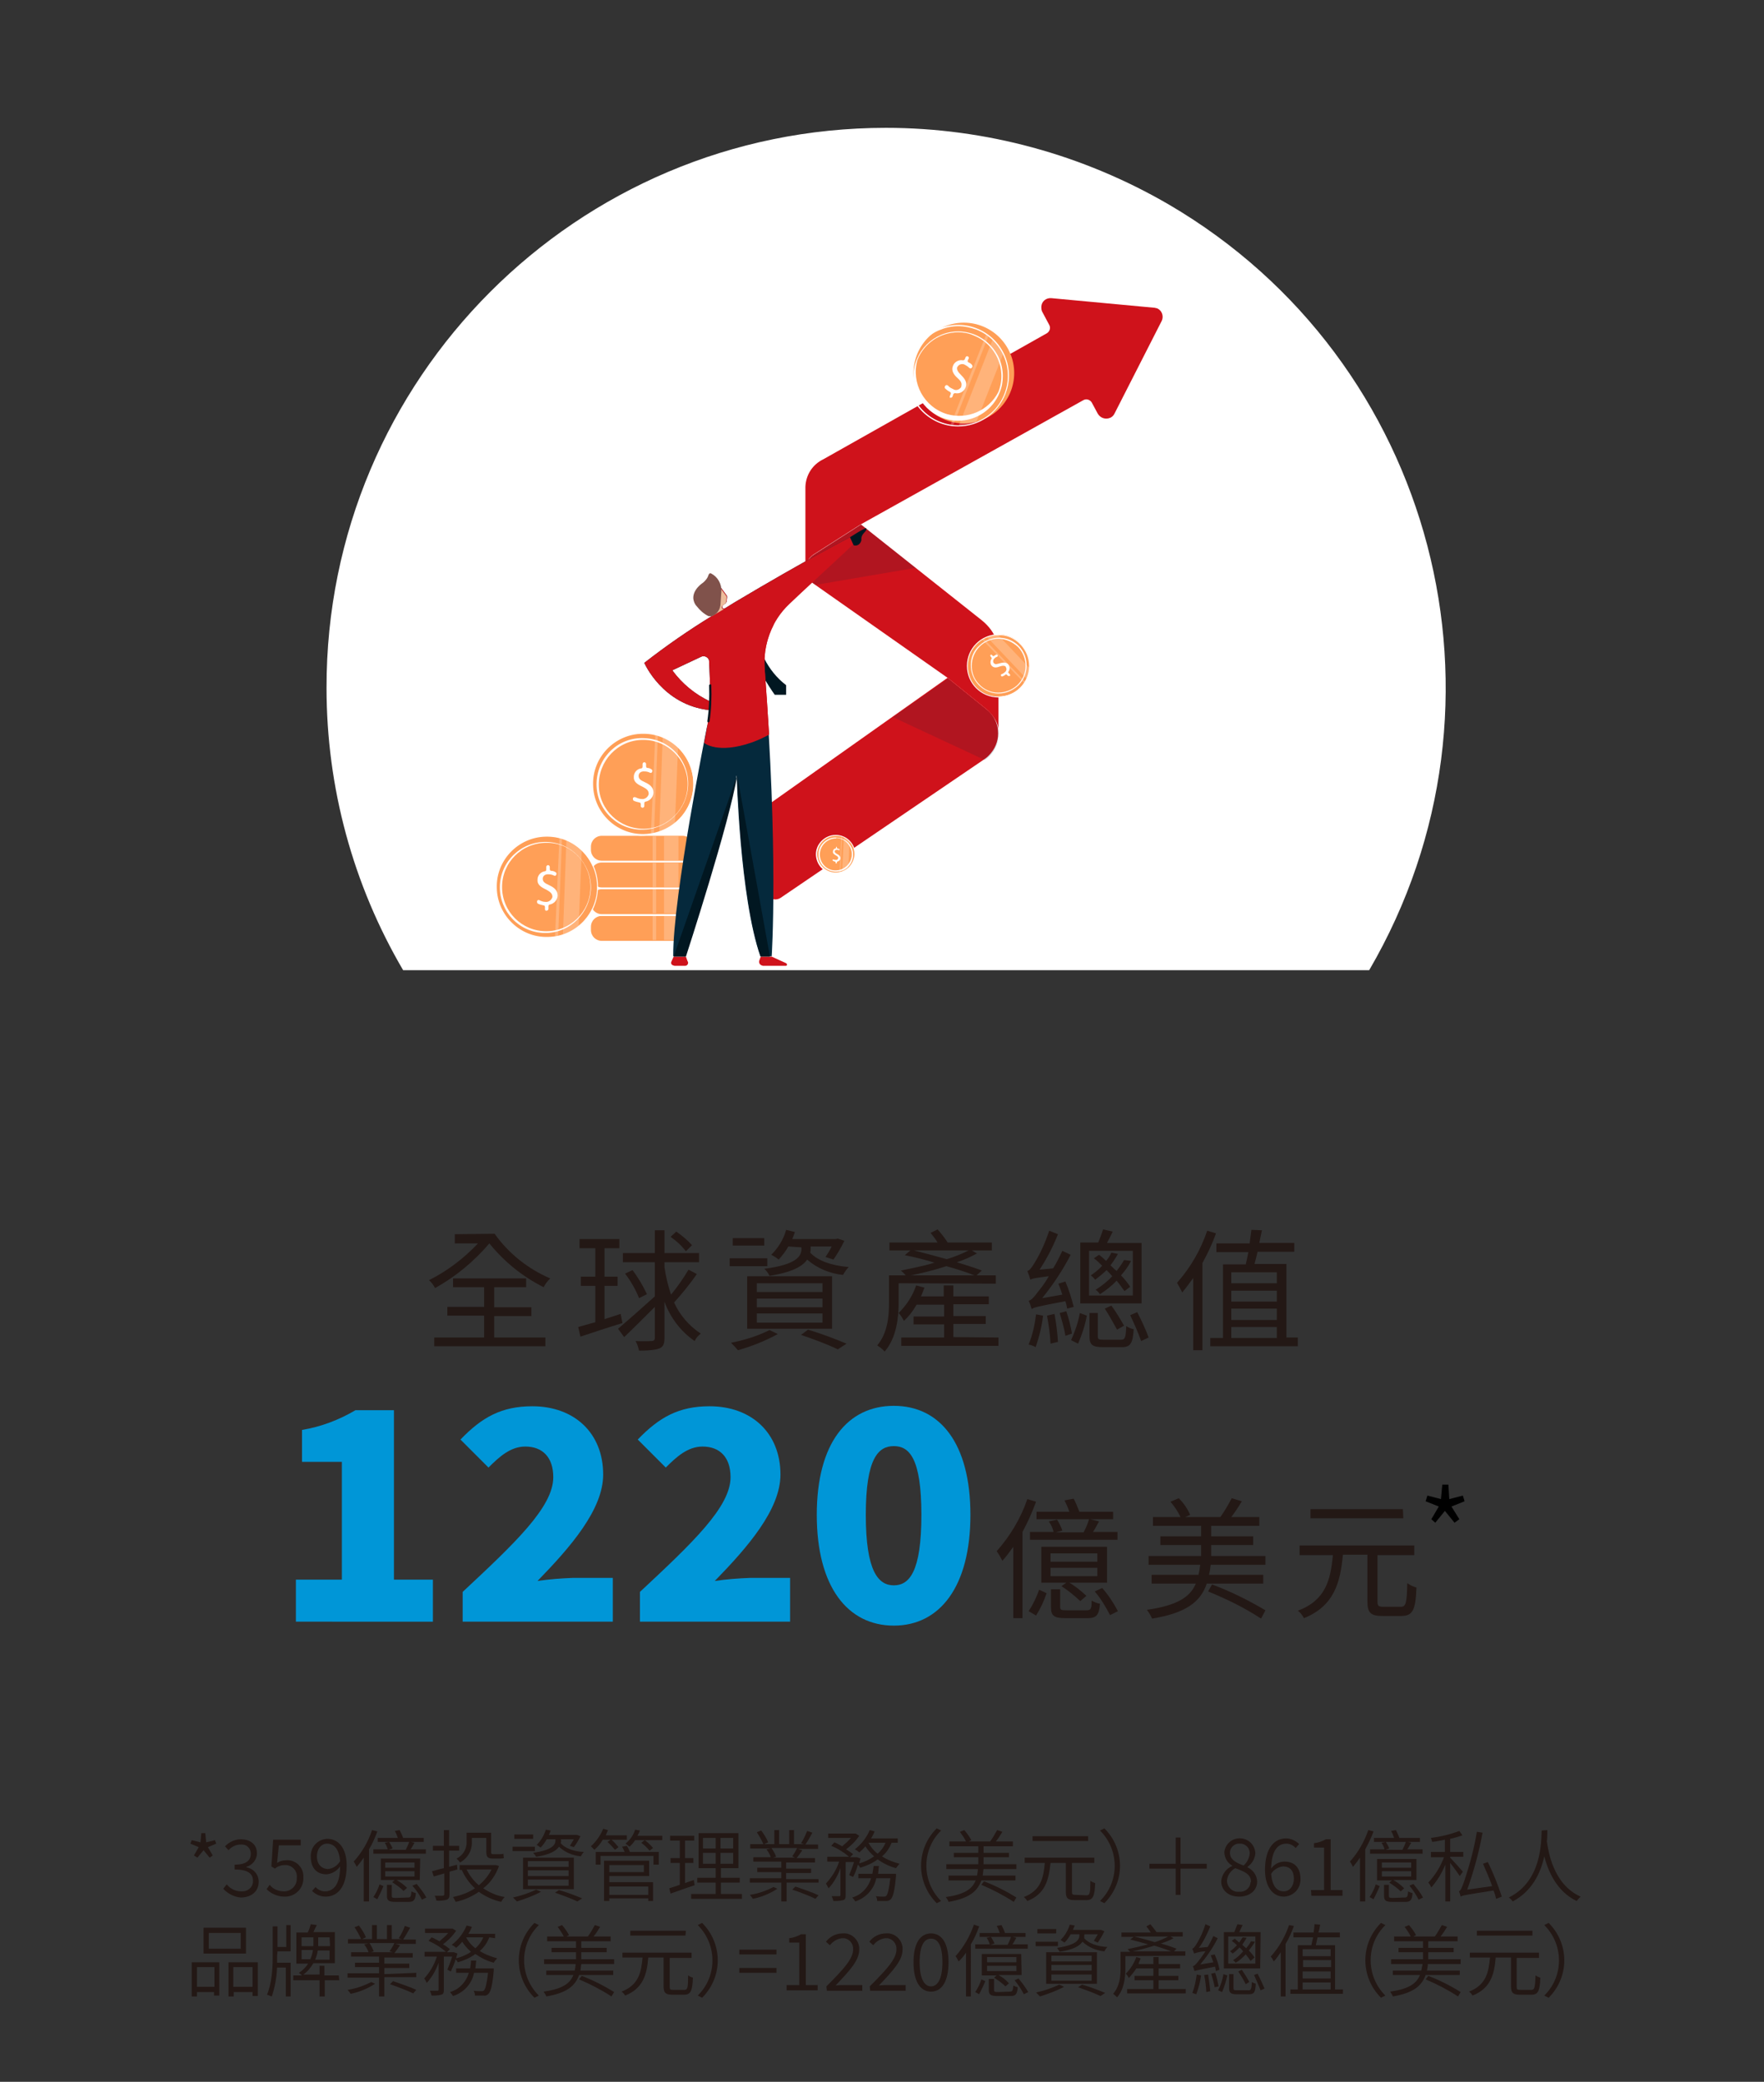 <?xml version="1.0" encoding="utf-8"?>
<!-- Generator: Adobe Illustrator 25.2.3, SVG Export Plug-In . SVG Version: 6.00 Build 0)  -->
<svg version="1.1" id="Layer_1" xmlns="http://www.w3.org/2000/svg" xmlns:xlink="http://www.w3.org/1999/xlink" x="0px" y="0px"
	 viewBox="0 0 403 475.5" style="enable-background:new 0 0 403 475.5;" xml:space="preserve">
<rect x="0" y="0" width="403" height="475.5" fill="#333333" stroke="none"/>
<style type="text/css">
	.st0{clip-path:url(#SVGID_2_);}
	.st1{fill:#231815;}
	.st2{fill:#0096D7;}
	.st3{fill:#FFFFFF;}
	.st4{fill:#CF121B;}
	.st5{opacity:0.15;}
	.st6{fill:#05293C;}
	.st7{fill:#FF9F57;}
	.st8{opacity:0.21;}
	.st9{fill:#011721;}
	.st10{fill:#ECBD9C;}
	.st11{fill:#80524B;}
</style>
<g id="Layer_2_1_">
	<g id="關於GAM">
		<g>
			<defs>
				<rect id="SVGID_1_" width="403" height="475.5"/>
			</defs>
			<clipPath id="SVGID_2_">
				<use xlink:href="#SVGID_1_"  style="overflow:visible;"/>
			</clipPath>
			<g class="st0">
				<g>
					<g>
						<path class="st1" d="M113,281.8c3.2,4.5,7.6,8,12.7,10.2c-0.6,0.6-1.1,1.2-1.5,2c-4.8-2.4-9-5.8-12.4-10
							c-3.5,4.1-7.7,7.6-12.4,10.2c-0.4-0.7-0.8-1.3-1.4-1.8c4.2-2.1,8-5,11.2-8.4h-5.3v-2.1L113,281.8z M112.9,305.5h11.7v2H99.2
							v-2h11.4v-5h-8.4v-2h8.4V294h-7.1v-2h16.7v2h-7.3v4.6h8.5v2h-8.5L112.9,305.5z"/>
						<path class="st1" d="M142.2,302.2c-3.3,1-6.9,2.2-9.6,3.1l-0.5-2.2c1.1-0.3,2.4-0.7,3.9-1.1v-8.3h-3.3v-2.1h3.3v-6.5h-3.6V283
							h9.1v2.1h-3.4v6.5h3v2.1h-3v7.6l3.7-1.2L142.2,302.2z M159.2,291c-1.6,2.3-3.3,4.4-5.2,6.5c1.3,2.9,3.5,5.4,6.1,7.1
							c-0.6,0.5-1.1,1-1.4,1.7c-3.2-2.2-5.6-5.4-6.9-9v8.4c0,1.4-0.4,2-1.2,2.3s-2.2,0.5-4.6,0.5c-0.2-0.8-0.4-1.5-0.8-2.2
							c1.7,0.1,3.3,0,3.7,0s0.7-0.2,0.7-0.7v-7.1c-2.5,2.5-5,5-7,6.9l-1.4-1.9c2-1.7,5.3-4.6,8.4-7.4v-7.8h-7.3v-2.1h7.3V281h2.2
							v5.2h7.9v2.1h-7.9v1.1c0.3,2.1,0.8,4.2,1.5,6.3c1.5-1.8,2.8-3.7,4-5.7L159.2,291z M144.5,290.1c1.3,1.7,2.4,3.6,3.3,5.5
							l-1.8,0.9c-0.8-2-1.9-3.9-3.2-5.6L144.5,290.1z M156.7,285.8c-1-1.3-2.2-2.4-3.5-3.3l1.3-1.2c1.3,0.9,2.5,1.9,3.6,3.1
							L156.7,285.8z"/>
						<path class="st1" d="M175.3,289.2h-8.6v-1.8h8.6V289.2z M177.7,304.7c-2.9,1.6-6,2.8-9.1,3.7c-0.5-0.6-1.1-1.2-1.6-1.7
							c3-0.6,6-1.5,8.8-2.9L177.7,304.7z M174.6,284.5h-7.2v-1.7h7.2V284.5z M170.7,291.5h19.4v12h-19.4V291.5z M172.9,295.1h15v-2
							h-15V295.1z M172.9,298.6h15v-2h-15V298.6z M172.9,302.1h15V300h-15V302.1z M180.1,284.7c-0.6,1.1-1.4,2.1-2.2,3
							c-0.5-0.4-1.1-0.8-1.7-1.1c1.6-1.6,2.8-3.5,3.4-5.7l2,0.5c-0.2,0.6-0.4,1.1-0.6,1.6H191l0.4-0.1l1.5,0.5
							c-0.7,1.5-1.6,3-2.5,4.3l-1.8-0.6c0.5-0.8,1-1.5,1.4-2.4h-4.8v0.4c0,0.3,0,0.7-0.1,1c1.6,1.8,4.9,3,8.8,3.3
							c-0.5,0.5-0.9,1.1-1.3,1.8c-3-0.3-5.9-1.5-8.2-3.5c-1,1.5-3.4,2.9-8.6,3.7c-0.3-0.6-0.7-1.2-1.2-1.6c7.8-1,8.5-3.1,8.5-4.6
							v-0.3L180.1,284.7z M184.6,303.7c3,0.9,5.9,2,8.8,3.2l-2,1.3c-2.7-1.3-5.5-2.3-8.4-3.3L184.6,303.7z"/>
						<path class="st1" d="M205.3,293.1v4.5c0,3.4-0.5,8-3.2,11.1c-0.5-0.6-1.1-1-1.7-1.4c2.4-2.8,2.7-6.7,2.7-9.7v-6.3h3.8
							c-0.3-0.4-0.7-0.8-1.1-1.1c2.4-0.5,5.1-1,7.7-1.8c-2.3-0.7-4.6-1.3-6.8-1.7l1.3-1.1h-4.8v-1.8h11c-0.5-0.8-1.1-1.6-1.6-2.2
							l1.6-0.8c0.8,0.9,1.6,1.9,2.3,3h10.1v1.8h-4.6l1.2,0.7c-1.5,0.8-3,1.5-4.6,2c2.2,0.7,4.2,1.3,5.7,1.9l-1.2,1.1h4.4v1.9
							L205.3,293.1z M228.1,305.5v1.9h-22.2v-1.9h9.8v-3h-7v-1.8h7v-2.7h-6.3c-0.8,1.4-1.7,2.6-2.9,3.7c-0.3-0.6-0.7-1.3-1.2-1.8
							c1.8-1.8,3.2-3.9,4-6.3l1.9,0.5c-0.3,0.7-0.5,1.4-0.8,2h5.2v-2.5h2.2v2.5h8.1v1.8h-8.1v2.7h7.4v1.8h-7.4v3L228.1,305.5z
							 M222.6,291.3c-1.7-0.7-3.9-1.4-6.4-2.1c-2.7,0.9-5.6,1.6-8.1,2.1H222.6z M208.8,285.6c2.3,0.6,5,1.3,7.5,2
							c1.7-0.5,3.4-1.2,5-2H208.8z"/>
						<path class="st1" d="M243.8,298.9c-0.1-0.6-0.2-1.1-0.4-1.7c-6.3,1.2-7.2,1.4-7.7,1.8c-0.2-0.7-0.4-1.3-0.7-1.9
							c0.6-0.1,1.3-0.9,2.1-2c0.9-1.1,1.8-2.3,2.5-3.6c-3.1,0.4-3.8,0.5-4.2,0.8c-0.2-0.7-0.4-1.3-0.7-2c0.5-0.1,1-0.8,1.5-1.6
							c1.5-2.4,2.6-4.9,3.5-7.6l2,0.8c-1.1,2.8-2.5,5.5-4.2,8.1l3.1-0.3c0.8-1.3,1.5-2.7,2.1-4l1.9,0.9c-1.8,3.5-4,6.8-6.5,9.9
							l4.6-0.8c-0.3-0.9-0.6-1.8-0.9-2.5l1.6-0.5c0.8,1.9,1.4,3.8,1.9,5.8L243.8,298.9z M238.3,300.5c-0.3,2.5-0.9,4.9-1.7,7.2
							c-0.5-0.3-1.1-0.5-1.6-0.6c0.9-2.2,1.4-4.5,1.7-6.9L238.3,300.5z M240.9,300.1c0.4,2,0.7,4.6,0.8,6.4l-1.7,0.4
							c-0.1-2.1-0.4-4.3-0.8-6.4L240.9,300.1z M243.6,299.5c0.6,1.7,1,3.4,1.3,5.1l-1.5,0.5c-0.2-1.4-0.8-3.5-1.3-5.2L243.6,299.5z
							 M244.7,306.1c0.9-2,1.6-4,2-6.2l1.6,0.6c-0.4,2.2-1.1,4.3-2,6.4L244.7,306.1z M260.8,297.7h-14v-13.9h4.1c0.4-1,0.8-2,1.1-3
							l2.2,0.5c-0.4,0.9-0.9,1.8-1.3,2.6h7.9L260.8,297.7z M258.8,285.7h-10v10.2h10V285.7z M256.1,306c0.9,0,1.1-0.4,1.2-3.1
							c0.5,0.3,1.1,0.6,1.7,0.7c-0.2,3.3-0.8,4.1-2.7,4.1H252c-2.4,0-3.1-0.5-3.1-2.5v-5.3h1.9v5.3c0,0.7,0.2,0.8,1.3,0.8L256.1,306
							z M256.9,294.9c-0.6-0.8-1.2-1.7-1.8-2.4c-1.1,1.2-2.4,2.2-3.8,3.1c-0.3-0.4-0.6-0.8-1-1c1.4-0.9,2.7-1.9,3.8-3.1
							c-0.4-0.5-0.8-0.9-1.3-1.4c-0.8,0.8-1.7,1.5-2.6,2.2c-0.3-0.4-0.6-0.7-1-1c0.9-0.6,1.8-1.3,2.6-2.2c-0.6-0.6-1.2-1.2-1.9-1.7
							l1.2-0.8c0.5,0.4,1.1,0.9,1.6,1.4c0.5-0.6,0.9-1.2,1.2-1.9l1.5,0.3c-0.5,0.9-1.1,1.8-1.7,2.6c0.4,0.4,0.9,0.9,1.4,1.3
							c0.6-0.8,1.2-1.6,1.7-2.5l1.6,0.2c-0.6,1.2-1.4,2.3-2.3,3.3c0.8,0.8,1.5,1.7,2.1,2.6L256.9,294.9z M255.2,303.7
							c-0.9-1.6-1.8-3.3-2.8-4.8l1.5-0.7c1.1,1.5,2,3,2.9,4.6L255.2,303.7z M259.8,299.7c1,1.9,2.1,4.3,2.6,5.8l-1.7,0.8
							c-0.7-2-1.6-4-2.5-5.9L259.8,299.7z"/>
						<path class="st1" d="M277.8,281.7c-0.8,2.3-1.9,4.6-3.1,6.8v19.9h-2.1v-16.5c-0.8,1.1-1.6,2.2-2.5,3.3
							c-0.4-0.8-0.8-1.5-1.2-2.2c3.1-3.5,5.4-7.5,6.9-11.9L277.8,281.7z M296.5,305.6v1.9h-20v-1.9h2.9v-16.8h5.2
							c0.2-0.8,0.4-1.8,0.6-2.8h-7.3v-2h7.6c0.1-1.1,0.3-2.2,0.4-3.1l2.4,0.1c-0.2,0.9-0.4,1.9-0.6,2.9h8v2h-8.4
							c-0.2,1-0.5,2-0.7,2.8h7.3v16.8H296.5z M281.3,290.6v2.5h10.4v-2.5H281.3z M291.7,294.8h-10.4v2.5h10.4L291.7,294.8z
							 M281.3,301.5h10.4v-2.6h-10.4L281.3,301.5z M281.3,305.6h10.4v-2.5h-10.4L281.3,305.6z"/>
					</g>
					<g>
						<path class="st2" d="M67.6,360.8h10.5v-26.9H69v-7.3c4.3-0.7,8.5-2.3,12.2-4.5H90v38.7h8.9v9.6H67.6V360.8z"/>
						<path class="st2" d="M105.7,363.6c12-11.2,20.7-19.4,20.7-26.2c0-4.6-2.5-7-6.4-7c-3.4,0-6,2.4-8.4,4.8l-6.4-6.4
							c4.9-5.1,9.4-7.6,16.4-7.6c9.6,0,16.2,6.1,16.2,15.6c0,8-7.5,16.6-15,24.3c2.7-0.4,5.4-0.6,8.1-0.7h9.1v10h-34.3V363.6z"/>
						<path class="st2" d="M146.2,363.6c12-11.2,20.7-19.4,20.7-26.2c0-4.6-2.5-7-6.4-7c-3.4,0-6,2.4-8.4,4.8l-6.4-6.4
							c4.9-5.1,9.4-7.6,16.4-7.6c9.6,0,16.2,6.1,16.2,15.6c0,8-7.5,16.6-15,24.3c2.7-0.4,5.4-0.6,8.1-0.7h9.1v10h-34.3V363.6z"/>
						<path class="st2" d="M186.6,346c0-16.5,7.1-24.9,17.6-24.9s17.5,8.5,17.5,24.9s-7,25.3-17.5,25.3S186.6,362.5,186.6,346z
							 M210.5,346c0-13-2.8-15.7-6.3-15.7s-6.4,2.7-6.4,15.7s2.9,16.1,6.4,16.1S210.5,359.1,210.5,346z"/>
					</g>
					<g>
						<path class="st1" d="M236.7,343c-0.9,2.4-1.9,4.7-3.1,6.9v19.7h-2.1v-16.3c-0.8,1.1-1.6,2.2-2.5,3.2c-0.4-0.8-0.8-1.5-1.3-2.2
							c3.1-3.5,5.5-7.5,7-11.9L236.7,343z M235,368c1-1.5,1.8-3.2,2.4-4.9l1.7,0.8c-0.6,1.8-1.4,3.5-2.4,5.1L235,368z M247.6,349.9
							c0.5-0.9,0.9-1.9,1.2-2.9h-12v-1.7h7.5c-0.3-0.9-0.7-1.8-1.1-2.6l2.1-0.4c0.5,1,0.9,2,1.3,3h7.7v1.7h-5.2l2,0.5
							c-0.5,0.8-0.9,1.7-1.4,2.4h5.6v1.8h-20v-1.8h5.4c-0.2-0.9-0.6-1.7-1.1-2.4l1.9-0.4c0.5,0.8,0.9,1.6,1.2,2.5l-1.5,0.4H247.6z
							 M252.9,361.5h-8.6c1.4,0.8,2.7,1.9,3.9,3l-1.4,1.2c-1.3-1.2-2.7-2.4-4.3-3.4l1.1-0.8h-5.7v-8.2h15L252.9,361.5z M250.7,354.8
							H240v1.9h10.7L250.7,354.8z M250.7,358.1H240v1.9h10.7L250.7,358.1z M248.2,367.8c1,0,1.2-0.3,1.2-2.2
							c0.6,0.3,1.2,0.6,1.9,0.7c-0.2,2.7-0.9,3.3-2.9,3.3h-4.9c-2.7,0-3.4-0.5-3.4-2.6v-4h2.1v4c0,0.7,0.2,0.8,1.5,0.8H248.2z
							 M251.8,362.7c1.4,1.6,2.6,3.4,3.6,5.3l-1.8,0.9c-1-1.9-2.1-3.8-3.5-5.4L251.8,362.7z"/>
						<path class="st1" d="M289.1,355.4v2h-12.5c-0.1,0.8-0.2,1.6-0.4,2.3h12.4v2h-12.9c-1.4,4.1-4.6,6.7-12.5,8
							c-0.3-0.7-0.7-1.4-1.2-2c6.9-1,9.9-2.9,11.2-6h-10.1v-2h10.7c0.2-0.8,0.3-1.5,0.4-2.3h-11.8v-2h12v-2.5h-9.3v-2h9.3v-2.4h-11
							v-2h6.3c-0.6-1.3-1.4-2.4-2.3-3.5l1.9-0.8c1.1,1.1,2,2.4,2.6,3.8l-1.1,0.5h8c1-1.4,1.8-2.8,2.6-4.3l2.3,0.7
							c-0.7,1.2-1.5,2.4-2.4,3.6h6.4v2h-11v2.4h9.6v2h-9.6v2.5H289.1z M276.9,361.9c4.3,1.6,8.3,3.6,12.2,5.9l-1,1.9
							c-3.8-2.5-7.9-4.5-12.1-6.2L276.9,361.9z"/>
						<path class="st1" d="M320,367c1.2,0,1.4-0.8,1.5-5.4c0.6,0.4,1.3,0.8,2.1,1c-0.2,5.1-0.8,6.5-3.5,6.5h-4.3
							c-2.7,0-3.4-0.8-3.4-3.3v-10.7h-5.6c-0.6,6.4-2,11.7-8.9,14.5c-0.4-0.7-0.8-1.3-1.4-1.7c6.4-2.4,7.5-7.1,8-12.7h-7.6V353h26.2
							v2.2h-8.4v10.6c0,1,0.2,1.2,1.4,1.2L320,367z M320.6,346.8h-21.2v-2.1h21.1L320.6,346.8z"/>
					</g>
					<g>
						<path class="st3" d="M202.4,29.2c-70.6,0-127.9,57.3-127.8,127.9c0,22.7,6,44.9,17.5,64.5h220.7
							c35.6-61,15.1-139.3-45.8-174.9C247.4,35.3,225.1,29.2,202.4,29.2z"/>
						<g>
							<path class="st4" d="M175.8,183.6l40.7-28.8l8.9,7.2c3.1,2.5,3.5,7,1,10c-0.4,0.5-0.9,1-1.5,1.4l-46.6,31.7
								c-1,0.6-2.2,0.4-2.9-0.6c-0.2-0.3-0.4-0.7-0.4-1.1l-0.1-18.2C174.9,184.7,175.3,184,175.8,183.6z"/>
							<g class="st5">
								<path class="st6" d="M204,163.8l21,9.8c3.3-2.2,4.1-6.7,1.9-9.9c-0.4-0.6-0.9-1.1-1.4-1.5l-8.9-7.2L204,163.8z"/>
							</g>
							<path class="st4" d="M228,148c0,0,0-3.4-3.8-6.4l-27.5-21.8l-10.8,6.9c-1.8,1.2-2.4,3.6-1.2,5.4c0.3,0.4,0.6,0.8,1,1.1
								l30.9,21.7l8.9,7.2c0,0,2.6,2.2,2.6,4.8V148z"/>
							<g class="st5">
								<path class="st6" d="M196.7,119.8l-10.8,6.9c-1.8,1.2-2.4,3.6-1.2,5.4c0.3,0.4,0.6,0.8,1,1.1l0.6,0.4l22.9-3.9L196.7,119.8z
									"/>
							</g>
							<g>
								<g>
									<g>
										<path class="st7" d="M137.5,209h18.4c1.5,0,2.7,1.2,2.7,2.7v0.7c0,1.5-1.2,2.7-2.7,2.7h-18.4c-1.5,0-2.7-1.2-2.7-2.7v-0.7
											C134.8,210.2,136,209,137.5,209z"/>
										<path class="st3" d="M155.9,215.2h-18.4c-1.6,0-2.9-1.3-2.9-2.9v-0.7c0-1.6,1.3-2.9,2.9-2.9h18.4c1.6,0,2.9,1.3,2.9,2.9
											c0,0,0,0,0,0v0.7C158.8,213.9,157.5,215.2,155.9,215.2L155.9,215.2z M137.5,209.2c-1.4,0-2.5,1.1-2.5,2.5v0.7
											c0,1.4,1.1,2.5,2.5,2.5h18.4c1.4,0,2.5-1.1,2.5-2.5v-0.7c0-1.4-1.1-2.5-2.5-2.5H137.5z"/>
									</g>
									<g class="st8">
										<rect x="151.7" y="209.2" class="st3" width="3.3" height="5.5"/>
									</g>
									<g class="st8">
										<rect x="149.1" y="209.2" class="st3" width="0.8" height="5.5"/>
									</g>
								</g>
								<g>
									<g>
										<path class="st7" d="M137.5,202.9h18.4c1.5,0,2.7,1.2,2.7,2.7v0.7c0,1.5-1.2,2.7-2.7,2.7h-18.4c-1.5,0-2.7-1.2-2.7-2.7
											v-0.7C134.8,204.1,136,202.9,137.5,202.9z"/>
										<path class="st3" d="M155.9,209.2h-18.4c-1.6,0-2.9-1.3-2.9-2.9v-0.7c0-1.6,1.3-2.9,2.9-2.9h18.4c1.6,0,2.9,1.3,2.9,2.9
											c0,0,0,0,0,0v0.7C158.8,207.9,157.5,209.2,155.9,209.2L155.9,209.2z M137.5,203.1c-1.4,0-2.5,1.1-2.5,2.5v0.7
											c0,1.4,1.1,2.5,2.5,2.5h18.4c1.4,0,2.5-1.1,2.5-2.5v-0.7c0-1.4-1.1-2.5-2.5-2.5H137.5z"/>
									</g>
									<g class="st8">
										<rect x="151.7" y="203.1" class="st3" width="3.3" height="5.5"/>
									</g>
									<g class="st8">
										<rect x="149.1" y="203.1" class="st3" width="0.8" height="5.5"/>
									</g>
								</g>
								<g>
									<g>
										<path class="st7" d="M137.5,196.8h18.4c1.5,0,2.7,1.2,2.7,2.7v0.7c0,1.5-1.2,2.7-2.7,2.7h-18.4c-1.5,0-2.7-1.2-2.7-2.7
											v-0.7C134.8,198,136,196.8,137.5,196.8z"/>
										<path class="st3" d="M155.9,203.1h-18.4c-1.6,0-2.9-1.3-2.9-2.9v-0.7c0-1.6,1.3-2.9,2.9-2.9h18.4c1.6,0,2.9,1.3,2.9,2.9
											c0,0,0,0,0,0v0.7C158.8,201.8,157.5,203.1,155.9,203.1L155.9,203.1z M137.5,197c-1.4,0-2.5,1.1-2.5,2.5v0.7
											c0,1.4,1.1,2.5,2.5,2.5h18.4c1.4,0,2.5-1.1,2.5-2.5v-0.7c0-1.4-1.1-2.5-2.5-2.5H137.5z"/>
									</g>
									<g class="st8">
										<rect x="151.7" y="197.1" class="st3" width="3.3" height="5.5"/>
									</g>
									<g class="st8">
										<rect x="149.1" y="197.1" class="st3" width="0.8" height="5.5"/>
									</g>
								</g>
								<g>
									<g>
										<path class="st7" d="M137.5,190.7h18.4c1.5,0,2.7,1.2,2.7,2.7v0.7c0,1.5-1.2,2.7-2.7,2.7h-18.4c-1.5,0-2.7-1.2-2.7-2.7
											v-0.7C134.8,191.9,136,190.7,137.5,190.7z"/>
										<path class="st3" d="M155.9,197h-18.4c-1.6,0-2.9-1.3-2.9-2.9v-0.7c0-1.6,1.3-2.9,2.9-2.9h18.4c1.6,0,2.9,1.3,2.9,2.9
											c0,0,0,0,0,0v0.7C158.8,195.7,157.5,197,155.9,197L155.9,197z M137.5,190.9c-1.4,0-2.5,1.1-2.5,2.5v0.7
											c0,1.4,1.1,2.5,2.5,2.5h18.4c1.4,0,2.5-1.1,2.5-2.5v-0.7c0-1.4-1.1-2.5-2.5-2.5H137.5z"/>
									</g>
									<g class="st8">
										<rect x="151.7" y="191" class="st3" width="3.3" height="5.5"/>
									</g>
									<g class="st8">
										<rect x="149.1" y="191" class="st3" width="0.8" height="5.5"/>
									</g>
								</g>
							</g>
							<g>
								<g>
									<circle class="st7" cx="124.7" cy="202.6" r="11.7"/>
									<path class="st3" d="M124.7,214.5h-0.5c-6.6-0.3-11.7-5.8-11.4-12.4c0.3-6.6,5.8-11.7,12.4-11.4
										c6.6,0.3,11.7,5.8,11.4,12.4l0,0C136.3,209.5,131.1,214.5,124.7,214.5z M124.7,191.1c-6.3,0.1-11.4,5.4-11.2,11.7
										c0.1,6.3,5.4,11.4,11.7,11.2c6.3-0.1,11.4-5.4,11.2-11.7c-0.1-6.1-5.1-11.1-11.2-11.2H124.7z"/>
								</g>
								<path class="st3" d="M124.8,213.1h-0.4c-5.8-0.1-10.3-4.9-10.2-10.6c0.1-5.8,4.9-10.3,10.6-10.2s10.3,4.9,10.2,10.6
									C134.8,208.5,130.3,213,124.8,213.1z M124.8,192.5c-5.6,0-10.1,4.5-10.1,10.1c0,5.6,4.5,10.1,10.1,10.1
									c5.4,0,9.9-4.3,10.1-9.7l0,0c0.2-5.6-4.1-10.3-9.6-10.5L124.8,192.5z"/>
								<g class="st8">
									<path class="st3" d="M128.6,213.6c1.3-0.5,2.6-1.2,3.6-2.1l0.7-17.2c-1-1-2.2-1.8-3.5-2.4L128.6,213.6z"/>
								</g>
								<g class="st8">
									<path class="st3" d="M126.8,214.1l0.7-0.1l0.9-22.5c-0.2-0.1-0.4-0.1-0.6-0.2L126.8,214.1z"/>
								</g>
								<path class="st3" d="M124.5,207.7v-0.5c0-0.2-0.1-0.4-0.3-0.4c-0.5-0.1-0.9-0.2-1.3-0.4c-0.2-0.1-0.2-0.3-0.2-0.5v-0.1
									c0.1-0.2,0.3-0.3,0.5-0.2c0,0,0,0,0,0c0.4,0.2,0.9,0.4,1.4,0.4c0.7,0.1,1.4-0.4,1.6-1.1c0,0,0-0.1,0-0.1
									c0-0.7-0.5-1.1-1.4-1.6c-1.3-0.6-2.1-1.2-2-2.3c0-1,0.8-1.8,1.7-1.9c0.2,0,0.3-0.2,0.3-0.4V198c0-0.2,0.2-0.4,0.4-0.4
									c0,0,0,0,0,0l0,0c0.2,0,0.4,0.2,0.4,0.4v0.5c0,0.2,0.1,0.4,0.3,0.4c0.3,0,0.7,0.1,1,0.3c0.2,0.1,0.3,0.3,0.2,0.5v0.1
									c-0.1,0.2-0.3,0.3-0.5,0.2c0,0,0,0,0,0c-0.4-0.2-0.8-0.3-1.2-0.3c-1-0.1-1.4,0.5-1.4,1c0,0.7,0.4,1,1.5,1.5
									c1.3,0.6,1.9,1.3,1.9,2.4c-0.1,1-0.8,1.8-1.8,2c-0.2,0-0.3,0.2-0.3,0.4v0.6c0,0.2-0.2,0.4-0.4,0.4c0,0,0,0,0,0l0,0
									C124.7,208.1,124.5,207.9,124.5,207.7C124.5,207.7,124.5,207.7,124.5,207.7z"/>
							</g>
							<g>
								<g>
									<path class="st7" d="M195.3,195.3c-0.1,2.4-2.1,4.2-4.5,4.1c-2.4-0.1-4.2-2.1-4.1-4.5c0.1-2.4,2.1-4.2,4.5-4.1c0,0,0,0,0,0
										C193.6,190.9,195.4,193,195.3,195.3z"/>
									<path class="st3" d="M191,199.6h-0.2c-2.5,0-4.4-2.1-4.4-4.5s2.1-4.4,4.5-4.4h0.2c2.5,0.1,4.4,2.2,4.3,4.6
										C195.3,197.7,193.4,199.6,191,199.6L191,199.6z M191,190.9c-2.3,0-4.2,1.8-4.3,4.1c0,2.3,1.8,4.2,4.1,4.3l0,0
										c1.1,0,2.2-0.4,3-1.1c0.8-0.8,1.3-1.8,1.4-2.9l0,0c0.1-2.3-1.7-4.3-4-4.4H191z"/>
								</g>
								<path class="st3" d="M191,199.1h-0.2c-2.2-0.1-3.9-1.9-3.8-4.1c0-1,0.5-2,1.3-2.7c0.8-0.7,1.8-1.1,2.8-1
									c2.2,0.1,3.9,1.9,3.8,4.1c0,0,0,0,0,0l0,0C194.8,197.5,193.1,199.1,191,199.1z M191,191.5c-2,0-3.6,1.6-3.7,3.5
									c-0.1,2,1.5,3.8,3.5,3.8h0.1c2,0,3.6-1.6,3.7-3.5l0,0c0.1-2-1.5-3.8-3.5-3.9L191,191.5z"/>
								<g class="st8">
									<path class="st3" d="M192.4,199.2c0.5-0.2,1-0.4,1.4-0.8l0.3-6.4c-0.4-0.4-0.8-0.7-1.3-0.9L192.4,199.2z"/>
								</g>
								<g class="st8">
									<path class="st3" d="M191.8,199.4l0.2-0.1l0.4-8.3l-0.2-0.1L191.8,199.4z"/>
								</g>
								<path class="st3" d="M190.9,197.1v-0.2c0-0.1,0-0.1-0.1-0.1c-0.2,0-0.3-0.1-0.5-0.2c-0.1,0-0.1-0.1-0.1-0.2c0,0,0,0,0,0l0,0
									c0-0.1,0.1-0.1,0.2-0.1c0,0,0,0,0,0c0.2,0.1,0.3,0.1,0.5,0.1c0.3,0.1,0.5-0.1,0.6-0.4c0,0,0,0,0,0c0-0.3-0.2-0.4-0.5-0.6
									s-0.8-0.4-0.7-0.9c0-0.4,0.3-0.7,0.6-0.7c0.1,0,0.1-0.1,0.1-0.1v-0.2c0-0.1,0.1-0.1,0.1-0.1l0,0c0.1,0,0.1,0.1,0.1,0.1
									c0,0,0,0,0,0v0.2c0,0.1,0.1,0.1,0.1,0.1c0.1,0,0.2,0.1,0.4,0.1c0.1,0,0.1,0.1,0.1,0.2c0,0,0,0,0,0l0,0
									c0,0.1-0.1,0.1-0.2,0.1c-0.1-0.1-0.3-0.1-0.4-0.1c-0.4,0-0.5,0.2-0.5,0.4s0.2,0.4,0.6,0.6s0.7,0.5,0.7,0.9
									c0,0.4-0.3,0.7-0.7,0.8c-0.1,0-0.1,0.1-0.1,0.1v0.2c0,0.1-0.1,0.1-0.1,0.1l0,0C191,197.2,190.9,197.2,190.9,197.1
									C190.9,197.1,190.9,197.1,190.9,197.1z"/>
							</g>
							<g>
								<g>
									<circle class="st7" cx="228.1" cy="152" r="7.1"/>
									<path class="st3" d="M228.1,159.3c-4,0-7.2-3.2-7.2-7.2c0-4,3.2-7.2,7.2-7.2c4,0,7.2,3.2,7.2,7.2c0,2-0.8,3.9-2.2,5.2
										C231.7,158.6,229.9,159.3,228.1,159.3z M228.1,145.1c-3.9,0-7,3.1-7,7c0,3.9,3.1,7,7,7c3.9,0,7-3.1,7-7
										c0-1.8-0.7-3.5-1.9-4.8C231.8,145.8,230,145,228.1,145.1z"/>
								</g>
								<path class="st3" d="M228.1,158.4h-0.1c-3.5-0.1-6.3-3-6.2-6.6c0-1.7,0.7-3.3,2-4.4c2.6-2.4,6.6-2.3,9,0.2l0,0
									c2.4,2.5,2.3,6.6-0.2,9C231.3,157.8,229.7,158.4,228.1,158.4z M228.1,145.9c-3.4,0-6.1,2.8-6.1,6.2c0,1.6,0.6,3.1,1.7,4.2
									c1.1,1.2,2.7,1.9,4.3,1.9c1.6,0,3.2-0.6,4.4-1.7c2.5-2.4,2.5-6.2,0.2-8.7C231.3,146.6,229.7,145.9,228.1,145.9z"/>
								<g class="st8">
									<path class="st3" d="M234.5,155c0.4-0.8,0.6-1.6,0.6-2.5l-7.2-7.6c-0.9,0-1.7,0.2-2.5,0.5L234.5,155z"/>
								</g>
								<g class="st8">
									<path class="st3" d="M234,156c0.1-0.1,0.1-0.2,0.2-0.3l-9.5-9.9l-0.4,0.2L234,156z"/>
								</g>
								<path class="st3" d="M230.2,154.3l-0.2-0.2c-0.1-0.1-0.2-0.1-0.3,0c-0.2,0.2-0.5,0.3-0.7,0.4c-0.1,0-0.2,0-0.3-0.1v-0.1
									c-0.1-0.1,0-0.3,0.1-0.3c0,0,0,0,0,0c0.3-0.1,0.6-0.3,0.8-0.5c0.4-0.3,0.4-0.8,0.2-1.1c0,0,0,0,0-0.1
									c-0.3-0.3-0.7-0.3-1.3-0.1c-0.8,0.3-1.4,0.4-1.9-0.1c-0.4-0.4-0.4-1.1-0.1-1.6c0.1-0.1,0.1-0.2,0-0.3l-0.2-0.3
									c-0.1-0.1-0.1-0.2,0-0.3c0,0,0,0,0,0l0,0c0.1-0.1,0.2-0.1,0.3,0c0,0,0,0,0,0l0.2,0.2c0.1,0.1,0.2,0.1,0.3,0
									c0.2-0.1,0.3-0.2,0.5-0.3c0.1,0,0.3,0,0.3,0.1c0,0,0,0,0,0v0.1c0.1,0.1,0,0.3-0.1,0.3c0,0,0,0,0,0c-0.2,0.1-0.5,0.2-0.6,0.4
									c-0.3,0.2-0.4,0.7-0.2,1c0,0,0,0.1,0.1,0.1c0.3,0.3,0.6,0.2,1.3,0s1.4-0.3,1.9,0.2c0.4,0.5,0.5,1.1,0.1,1.7
									c-0.1,0.1-0.1,0.2,0,0.3l0.3,0.3c0.1,0.1,0.1,0.3,0,0.4l0,0C230.4,154.4,230.3,154.4,230.2,154.3
									C230.2,154.3,230.2,154.3,230.2,154.3z"/>
							</g>
							<g>
								<g>
									
										<ellipse transform="matrix(0.588 -0.809 0.809 0.588 -84.374 192.482)" class="st7" cx="146.7" cy="179" rx="11.7" ry="11.7"/>
									<path class="st3" d="M146.7,190.9h-0.5c-6.6-0.3-11.6-5.8-11.4-12.4c0.3-6.6,5.8-11.6,12.4-11.4
										c6.6,0.3,11.6,5.8,11.4,12.3c0,0,0,0,0,0l0,0C158.3,185.9,153.1,190.9,146.7,190.9z M146.7,167.6
										c-6.3,0.1-11.4,5.4-11.2,11.7c0.1,6.3,5.4,11.4,11.7,11.2s11.4-5.4,11.2-11.7c-0.1-6.1-5.1-11.1-11.2-11.2H146.7z"/>
								</g>
								<path class="st3" d="M146.7,189.5h-0.4c-5.8-0.2-10.3-5.1-10-10.9s5.1-10.3,10.9-10c5.8,0.2,10.3,5.1,10,10.9c0,0,0,0,0,0
									l0,0C156.9,185.1,152.3,189.5,146.7,189.5z M146.7,169c-5.6,0.1-10,4.8-9.9,10.4c0.1,5.6,4.8,10,10.4,9.9
									c5.6-0.1,10-4.8,9.9-10.4c-0.1-5.4-4.5-9.8-9.9-9.9H146.7z"/>
								<g class="st8">
									<path class="st3" d="M150.6,190.1c1.3-0.5,2.6-1.2,3.6-2.1l0.7-17.2c-1-1-2.2-1.8-3.5-2.4L150.6,190.1z"/>
								</g>
								<g class="st8">
									<path class="st3" d="M148.7,190.6l0.7-0.1l0.9-22.5l-0.6-0.2L148.7,190.6z"/>
								</g>
								<path class="st3" d="M146.4,184.2v-0.5c0-0.2-0.1-0.4-0.3-0.4c-0.4-0.1-0.9-0.2-1.3-0.4c-0.2-0.1-0.2-0.3-0.2-0.5v-0.1
									c0.1-0.2,0.3-0.3,0.5-0.2c0,0,0,0,0.1,0c0.4,0.2,0.9,0.4,1.4,0.4c0.7,0.1,1.4-0.4,1.6-1.1c0,0,0-0.1,0-0.1
									c0-0.7-0.4-1.1-1.4-1.6c-1.3-0.6-2.1-1.2-2-2.3c0-1,0.8-1.8,1.7-1.9c0.2,0,0.3-0.2,0.3-0.4v-0.6c0-0.2,0.2-0.4,0.4-0.4
									c0,0,0,0,0,0l0,0c0.2,0,0.4,0.2,0.4,0.4c0,0,0,0,0,0v0.5c0,0.2,0.1,0.4,0.3,0.4c0.3,0,0.6,0.1,0.9,0.3
									c0.2,0.1,0.3,0.3,0.2,0.5v0.1c-0.1,0.2-0.3,0.3-0.5,0.2c-0.4-0.2-0.8-0.3-1.2-0.3c-1-0.1-1.4,0.5-1.4,1c0,0.7,0.4,1,1.5,1.5
									c1.3,0.6,1.9,1.3,1.9,2.4c-0.1,1-0.8,1.8-1.8,2c-0.2,0-0.3,0.2-0.3,0.4v0.6c0,0.2-0.2,0.4-0.4,0.4c0,0,0,0,0,0l0,0
									C146.6,184.5,146.4,184.3,146.4,184.2z"/>
							</g>
							<path class="st4" d="M263.8,70.3l-23.6-2.2c-1.2-0.1-2.2,0.7-2.3,1.9c0,0.4,0,0.8,0.2,1.2l1.6,3c0.4,0.7,0.1,1.5-0.5,1.9
								l-51.1,28.8c-2.5,1.2-4,3.6-4.1,6.3v18.9c0-1.4,0.7-2.6,1.8-3.4l10.8-6.9l50.9-28.4c0.7-0.4,1.5-0.1,1.9,0.5c0,0,0,0,0,0
								l1.4,2.6c0.6,1,1.8,1.4,2.9,0.9c0.4-0.2,0.7-0.5,0.9-0.9l10.8-21.2c0.5-1,0.1-2.3-0.9-2.8C264.4,70.4,264.1,70.4,263.8,70.3z
								"/>
							<g>
								<g>
									<circle class="st7" cx="220.2" cy="85.2" r="11.5"/>
									<path class="st3" d="M218.9,97.4c-6.4,0-11.6-5.2-11.6-11.6c0-6.4,5.2-11.6,11.6-11.6c6.4,0,11.6,5.2,11.6,11.6
										c0,1.5-0.3,2.9-0.8,4.2h-0.1h0.1C227.9,94.5,223.7,97.4,218.9,97.4z M218.9,74.5c-1.6,0-3.1,0.4-4.5,1
										c-5.7,2.5-8.3,9.2-5.8,14.9c2.5,5.7,9.2,8.3,14.9,5.8c5.7-2.5,8.3-9.2,5.8-14.9c-1.2-2.7-3.4-4.9-6.2-6
										C221.7,74.8,220.3,74.5,218.9,74.5z"/>
								</g>
								<path class="st3" d="M218.9,96.1c-5.6,0-10.2-4.6-10.2-10.2s4.6-10.2,10.2-10.2c5.6,0,10.2,4.6,10.2,10.2
									c0,1.3-0.2,2.5-0.7,3.7C226.9,93.5,223.1,96.1,218.9,96.1z M218.9,75.9c-4.1,0-7.8,2.5-9.3,6.3c-1.5,5.3,1.5,10.8,6.8,12.4
									c4.6,1.3,9.5-0.8,11.7-5.1l0.1,0.1l-0.1-0.1c2-5.2-0.6-10.9-5.7-12.9C221.3,76.1,220.1,75.9,218.9,75.9L218.9,75.9z"/>
								<g class="st8">
									<path class="st3" d="M219,97.3c1.4,0,2.7-0.3,4-0.8l6.2-15.7c-0.6-1.2-1.4-2.4-2.4-3.3L219,97.3z"/>
								</g>
								<g class="st8">
									<path class="st3" d="M217.1,97.2c0.2,0,0.4,0.1,0.6,0.1l8.1-20.5l-0.5-0.4L217.1,97.2z"/>
								</g>
								<path class="st3" d="M217,90.5l0.2-0.5c0.1-0.2,0-0.4-0.2-0.5c-0.4-0.2-0.8-0.5-1.1-0.8c-0.1-0.1-0.1-0.4,0-0.5l0.1-0.1
									c0.1-0.2,0.4-0.2,0.6,0c0,0,0,0,0,0c0.3,0.4,0.8,0.6,1.2,0.8c0.6,0.4,1.4,0.1,1.8-0.5c0,0,0-0.1,0-0.1
									c0.2-0.7,0-1.2-0.8-1.9c-1-0.9-1.5-1.8-1.1-2.8c0.3-0.9,1.3-1.5,2.3-1.3c0.2,0,0.3-0.1,0.4-0.2l0.2-0.5
									c0.1-0.2,0.3-0.3,0.5-0.2c0,0,0,0,0,0l0,0c0.2,0.1,0.3,0.3,0.2,0.5c0,0,0,0,0,0l-0.2,0.4c-0.1,0.2,0,0.4,0.2,0.5
									c0.3,0.1,0.6,0.3,0.8,0.6c0.1,0.2,0.1,0.4,0,0.5l-0.1,0.1c-0.1,0.2-0.4,0.2-0.6,0c0,0,0,0,0,0c-0.3-0.3-0.6-0.5-1-0.7
									c-0.5-0.3-1.3-0.1-1.6,0.4c0,0,0,0.1-0.1,0.1c-0.2,0.6,0.1,1.1,0.9,1.9c1,1,1.4,1.8,1,2.8c-0.4,1-1.4,1.5-2.4,1.3
									c-0.2,0-0.3,0.1-0.4,0.2l-0.2,0.6c-0.1,0.2-0.3,0.3-0.5,0.2c0,0,0,0,0,0l0,0C217.1,91,216.9,90.8,217,90.5
									C217,90.5,217,90.5,217,90.5z"/>
							</g>
							<g>
								<path class="st9" d="M174.6,150.4c1.2,2.4,2.9,4.5,5,6.1v2.2H177c0,0-4-5.6-4.1-7.9L174.6,150.4z"/>
								<g>
									<path class="st4" d="M153.9,218.5l-0.5,1.1c-0.2,0.4,0,0.8,0.4,0.9c0.1,0,0.2,0.1,0.3,0.1h2.4c0.4,0,0.7-0.3,0.7-0.7
										c0-0.1,0-0.2-0.1-0.3l-0.4-1.1L153.9,218.5z"/>
									<path class="st4" d="M173.8,218.5l-0.3,0.8c-0.2,0.5,0,1,0.5,1.2c0.1,0,0.2,0.1,0.3,0.1h5.2c0.2,0,0.3-0.1,0.3-0.3
										c0-0.1-0.1-0.2-0.2-0.3l-3.3-1.5L173.8,218.5z"/>
									<path class="st6" d="M194.2,122.7c0,0-9.8,5-26.4,14.9l-2.1,1.3c-0.6,0.4-0.9-0.3-0.6-0.6c0.2-0.1,0.3-0.3,0.5-0.4
										c0.2-0.1,0.3-0.3,0.4-0.5l0.1-1c0-0.1,0-0.3-0.1-0.4l-1.4-1.9c-0.1,0.9-1.9,2.4-2.1,3.3c-0.3,1.1-0.2,2.2,0.3,3.2
										c-5.4,3.3-10.6,6.9-15.6,10.8c0,0,4.1,9.6,14.9,10.8c0,1.3-0.2,2.6-0.6,3.9c0,0-7.8,38.7-7.7,52.3h2.8
										c0,0,10.1-31,11.7-41.4c0,0,0.7,27.9,5.4,41.4h2.6c0,0,1.6-23.7-1.7-65.7c-0.4-5.5,1.6-10.9,5.6-14.8
										c1.2-1.4,2.5-2.7,3.9-3.9l10.7-9.6L194.2,122.7z M153.6,153.1l6.6-3.1c0.6-0.3,1.4,0,1.7,0.6c0.1,0.2,0.1,0.3,0.1,0.5
										c0.1,2.2,0.3,5.8,0.2,9.1C158.8,158.6,155.8,156.2,153.6,153.1z"/>
									<g>
										<path class="st4" d="M194.9,124.4l-0.7-1.7c0,0-9.8,5-26.4,14.9l-2.1,1.3c-0.6,0.4-0.9-0.3-0.6-0.6
											c0.2-0.1,0.3-0.3,0.5-0.4c0.2-0.1,0.3-0.3,0.4-0.5l0.1-1c0-0.1,0-0.3-0.1-0.4l-1.4-1.9c-0.1,0.9-1.9,2.4-2.1,3.3
											c-0.3,1.1-0.2,2.2,0.3,3.2c-5.4,3.3-10.6,6.9-15.6,10.8c0,0,4.1,9.6,14.9,10.8c-0.1,1.6-0.8,5.1-1.2,7.4
											c0,0,3,2.6,10.8-0.1c1.4-0.5,2.7-1.1,4-1.8c-0.3-4.7-0.6-9.7-1-15c-0.4-5.5,1.6-10.9,5.6-14.7
											C181.4,136.9,194.9,124.4,194.9,124.4z M162.2,160.2c-3.4-1.6-6.4-4.1-8.6-7.1l6.6-3.1c0.6-0.3,1.4,0,1.7,0.6
											c0.1,0.2,0.1,0.3,0.1,0.5C162.1,153.2,162.3,156.9,162.2,160.2z"/>
										<path class="st10" d="M165.6,139c-0.6,0.4-0.9-0.3-0.6-0.6c0.2-0.1,0.3-0.3,0.5-0.4c0.2-0.1,0.3-0.3,0.4-0.5l0.1-1
											c0-0.1,0-0.3-0.1-0.4l-1.4-1.9c-0.1,0.9-1.9,2.4-2.1,3.3c-0.3,1.1-0.2,2.2,0.3,3.2L165.6,139z"/>
									</g>
									<path class="st11" d="M164.8,135.1c0.1-1.7-0.8-3.3-2.3-4.1c-0.2-0.1-0.4-0.1-0.5,0.1c0,0,0,0.1-0.1,0.1
										c-0.2,0.8-0.7,1.4-1.3,1.9c0,0-2.4,1.5-2.2,3.7c0.1,0.6,0.3,1.2,0.8,1.7c0.7,0.9,1.6,1.7,2.6,2.2c0.4,0.1,0.9,0.1,1.3-0.2
										c0.9-0.5,1.4-1.4,1.5-2.4L164.8,135.1z"/>
									<g>
										<path class="st9" d="M173.8,218.5h2.1l-7.5-41.5C168.4,177,169.1,204.9,173.8,218.5z"/>
										<path class="st9" d="M156.7,218.5c0,0,10.1-31,11.7-41.4l-14.5,41.4H156.7z"/>
									</g>
									<path class="st4" d="M176.8,142.6c-7.7,7.4-13.2,16.7-15.9,27.1c0,0,3,2.6,10.8-0.1c1.4-0.5,2.7-1.1,4-1.8
										c-0.3-4.7-0.6-9.7-1-15C174.4,149.2,175.2,145.7,176.8,142.6L176.8,142.6z"/>
									<path class="st9" d="M194.2,122.7c1.1-0.7,2.2-1.4,3.4-2c0.4-0.2,0.6,0.2-0.2,1c-0.4,0.4-0.7,1-0.6,1.6
										c-0.1,0.8-0.8,1.4-1.5,1.3c-0.1,0-0.2,0-0.3-0.1L194.2,122.7z"/>
									<path class="st9" d="M161.8,165L161.8,165c-0.1,0-0.2-0.1-0.2-0.3c0,0,0,0,0,0c0.4-2.7,0.5-5.5,0.4-8.2
										c0-0.1,0.2-0.2,0.3-0.2c0.1,0,0.2,0.1,0.2,0.2c0.1,2.8,0,5.6-0.4,8.3C162,164.9,161.9,165,161.8,165z"/>
								</g>
							</g>
						</g>
					</g>
					<g>
						<path class="st1" d="M44.3,423.8l1.1-1.9l-1.9-0.8l0.3-0.8l2,0.5l0.2-2.1h0.9l0.2,2.1l2-0.5l0.3,0.8l-1.9,0.8l1.1,1.9
							l-0.7,0.5l-1.4-1.7l-1.4,1.7L44.3,423.8z"/>
						<path class="st1" d="M51,431.4l0.8-1c0.8,1,2,1.6,3.3,1.6c1.4,0.1,2.6-0.8,2.7-2.2c0-0.1,0-0.2,0-0.2c0-1.6-1.1-2.6-4.2-2.6
							v-1.1c2.8,0,3.7-1.1,3.7-2.5c0-1.1-0.8-2.1-2-2.1c-0.1,0-0.2,0-0.3,0c-1.1,0-2.1,0.5-2.8,1.3l-0.8-0.9c1-1,2.3-1.6,3.6-1.6
							c2.2,0,3.7,1.2,3.7,3.2c0,1.4-1,2.7-2.4,3.1v0.1c1.6,0.3,2.8,1.6,2.8,3.3c0,2.3-1.8,3.6-4.1,3.6
							C53.6,433.3,52.1,432.6,51,431.4z"/>
						<path class="st1" d="M60.9,431.5l0.7-1c0.8,1,2,1.5,3.3,1.5c1.6,0,2.9-1.3,2.9-2.8c0-0.1,0-0.1,0-0.2c0.2-1.5-0.8-2.8-2.3-3
							c-0.2,0-0.3,0-0.5,0c-0.8,0-1.6,0.3-2.2,0.8l-0.8-0.5l0.4-6.1h6.3v1.3h-5l-0.4,4c0.6-0.4,1.3-0.6,2-0.6c2-0.2,3.8,1.3,4,3.3
							c0,0.2,0,0.5,0,0.7c0.1,2.3-1.7,4.2-4,4.3c-0.1,0-0.2,0-0.3,0C63.5,433.2,62,432.6,60.9,431.5z"/>
						<path class="st1" d="M71.3,431.9l0.8-0.9c0.5,0.6,1.3,1,2.1,1c1.9,0,3.5-1.4,3.5-5.7c-0.7,1-1.8,1.7-3.1,1.8
							c-2.2,0-3.6-1.4-3.6-4c-0.1-2.1,1.4-3.9,3.6-4.1c0.1,0,0.1,0,0.2,0c2.5,0,4.4,2.1,4.4,6.1c0,5.2-2.3,7.1-4.8,7.1
							C73.2,433.2,72.1,432.7,71.3,431.9z M74.9,426.9c1.2-0.1,2.2-0.8,2.8-1.8c-0.2-2.5-1.2-4-3-4c-1.3,0-2.3,1.2-2.3,2.9
							S73.3,426.8,74.9,426.9L74.9,426.9z"/>
						<path class="st1" d="M86.2,418.3c-0.5,1.4-1.1,2.8-1.9,4.1v11.9h-1.2v-10c-0.5,0.7-1,1.4-1.6,2.1c-0.2-0.4-0.4-0.8-0.7-1.2
							c1.9-2.1,3.3-4.5,4.2-7.2L86.2,418.3z M85.3,433.3c0.6-0.9,1.1-1.9,1.4-2.9l0.9,0.4c-0.4,1-0.9,2-1.4,3L85.3,433.3z
							 M92.7,422.5c0.3-0.6,0.6-1.2,0.8-1.9l1.2,0.3c-0.3,0.5-0.6,1.1-0.9,1.5h3.5v1h-12v-1h3.3c-0.2-0.5-0.4-1.1-0.7-1.5l1-0.2
							c0.3,0.5,0.6,1,0.8,1.5l-0.9,0.3L92.7,422.5z M86.3,420.7v-0.9h4.6c-0.2-0.5-0.4-1.1-0.7-1.6l1.1-0.2c0.3,0.6,0.6,1.2,0.8,1.8
							h4.7v0.9L86.3,420.7z M95.9,429.4h-5.3c0.9,0.5,1.7,1.1,2.4,1.8l-0.8,0.7c-0.8-0.8-1.7-1.4-2.6-2l0.6-0.5H87v-4.9h9
							L95.9,429.4z M94.7,425.4h-6.7v1.2h6.7V425.4z M94.7,427.4h-6.7v1.2h6.7V427.4z M93.2,433.4c0.6,0,0.7-0.2,0.8-1.4
							c0.3,0.2,0.7,0.3,1,0.4c-0.1,1.6-0.5,2-1.6,2h-3c-1.6,0-2-0.3-2-1.4v-2.5h1.1v2.5c0,0.4,0.1,0.5,0.9,0.5L93.2,433.4z
							 M95.2,430.3c0.8,1,1.6,2,2.2,3.1l-1,0.5c-0.6-1.2-1.3-2.2-2.2-3.2L95.2,430.3z"/>
						<path class="st1" d="M102.7,427.5v5.2c0,0.7-0.2,1-0.6,1.2c-0.8,0.2-1.6,0.3-2.4,0.2c-0.1-0.4-0.2-0.8-0.4-1.1
							c0.9,0,1.6,0,1.8,0s0.4-0.1,0.4-0.3v-4.8l-2.4,0.7l-0.4-1.2c0.8-0.2,1.7-0.5,2.7-0.7v-4h-2.5v-1.1h2.5v-3.6h1.2v3.6h2.3v1.1
							h-2.3v3.7c0.6-0.2,1.2-0.3,1.8-0.5l0.1,1.1L102.7,427.5z M114,426.2c-0.7,2-1.9,3.8-3.6,5.1c1.5,1,3.1,1.7,4.9,2
							c-0.3,0.3-0.6,0.7-0.8,1.1c-1.8-0.4-3.6-1.2-5.1-2.3c-1.6,1.1-3.4,1.9-5.3,2.3c-0.2-0.4-0.4-0.8-0.6-1.1c1.8-0.4,3.5-1,5-2
							c-1.3-1.2-2.3-2.6-3-4.2h0.1h-0.6v-1.1h8.1l0.2,0L114,426.2z M107.8,420.6c0.1,2-0.9,3.8-2.7,4.8c-0.2-0.3-0.5-0.6-0.8-0.9
							c1.5-0.7,2.4-2.3,2.3-3.9v-2h5.6v4.2c0,0.5,0,0.7,0.4,0.7h1.5c0.3,0,0.6,0,0.9-0.1c0,0.3,0.1,0.7,0.1,1
							c-0.3,0.1-0.7,0.1-1,0.1h-1.6c-1.2,0-1.4-0.5-1.4-1.7v-3h-3.3L107.8,420.6z M106.6,427c0.7,1.4,1.6,2.6,2.8,3.6
							c1.2-1,2.2-2.2,2.9-3.6H106.6z"/>
						<path class="st1" d="M122.2,422.8h-5.1v-1h5.1V422.8z M123.6,432.1c-1.7,0.9-3.6,1.6-5.5,2.2c-0.3-0.3-0.6-0.6-0.9-0.9
							c1.8-0.4,3.6-1,5.3-1.8L123.6,432.1z M121.8,420h-4.3v-1h4.3V420z M131.1,431.5h-11.6v-7.2h11.6V431.5z M129.9,425.1h-9.3v1.3
							h9.3V425.1z M129.9,427.2h-9.3v1.3h9.3V427.2z M129.9,429.3h-9.3v1.4h9.3V429.3z M128.2,420.3c0,0.2,0,0.4-0.1,0.7
							c0.9,1.1,2.9,1.9,5.3,2c-0.3,0.3-0.5,0.6-0.7,1c-1.9-0.2-3.6-0.9-5-2.2c-0.6,0.9-2,1.8-5.2,2.3c-0.2-0.3-0.4-0.6-0.7-0.9
							c4.7-0.7,5.1-2,5.1-2.9v-0.2h-2c-0.4,0.7-0.8,1.3-1.4,1.9c-0.3-0.2-0.6-0.5-0.9-0.6c1-1,1.7-2.2,2.1-3.5l1.1,0.2
							c-0.1,0.4-0.3,0.7-0.4,1h6.2l0.2,0l0.8,0.3c-0.4,0.9-0.9,1.7-1.5,2.5l-0.9-0.3c0.3-0.5,0.6-1,0.9-1.5h-3L128.2,420.3z
							 M127.7,431.7c1.8,0.5,3.6,1.2,5.3,1.9l-1.1,0.7c-1.7-0.8-3.4-1.4-5.1-2L127.7,431.7z"/>
						<path class="st1" d="M137.7,420.2c-0.5,0.9-1.1,1.6-1.9,2.3c-0.2-0.2-0.6-0.6-0.8-0.8c1.2-1.1,2.2-2.5,2.8-4l1.1,0.3
							c-0.2,0.4-0.3,0.8-0.5,1.2h4.8v1h-3.5c0.6,0.5,1.1,1.1,1.6,1.7l-0.8,0.6c-0.5-0.6-1.1-1.2-1.7-1.8l0.7-0.5L137.7,420.2z
							 M143.2,421.6c0.3,0.4,0.5,0.9,0.7,1.4h6.6v2.9h-1.2v-2h-12.1v2h-1.1V423h6.6c-0.2-0.4-0.3-0.8-0.6-1.2L143.2,421.6z
							 M139.2,429.9h10v4.3h-1.1v-0.6h-8.9v0.6h-1.2v-9.2h10.3v3.5h-9.1L139.2,429.9z M139.2,426v1.6h7.9V426L139.2,426z
							 M139.2,430.9v1.9h8.9v-1.9H139.2z M151.3,419.3v1h-6.2c-0.4,0.6-0.8,1.1-1.3,1.5c-0.3-0.3-0.6-0.5-0.9-0.7
							c1-0.8,1.8-1.9,2.2-3.2l1.1,0.2c-0.2,0.4-0.3,0.8-0.6,1.2L151.3,419.3z M148.4,422.7c-0.6-0.7-1.2-1.3-1.9-1.8l0.8-0.6
							c0.7,0.5,1.3,1.1,1.9,1.8L148.4,422.7z"/>
						<path class="st1" d="M158.7,430.6c-1.9,0.6-4,1.4-5.5,1.9l-0.3-1.2c0.7-0.2,1.5-0.5,2.4-0.8v-5h-2.1v-1.1h2.1v-4h-2.2v-1.1
							h5.5v1.1h-2.1v4h1.9v1.1h-1.9v4.6l2-0.7L158.7,430.6z M169.5,432.6v1.1h-11.6v-1.1h5.6V430h-4.2v-1.1h4.2v-2.2h-3.9v-8h9.1v8
							h-4v2.2h4.3v1.1h-4.3v2.6L169.5,432.6z M160.6,422.2h2.9v-2.4h-2.9V422.2z M160.6,425.7h2.9v-2.5h-2.9V425.7z M167.5,419.8
							h-2.9v2.4h2.9V419.8z M167.5,423.2h-2.9v2.5h2.9V423.2z"/>
						<path class="st1" d="M177.6,431.4c-1.7,1.1-3.6,1.9-5.6,2.3c-0.2-0.3-0.4-0.6-0.7-0.9c1.9-0.3,3.7-0.9,5.4-1.8L177.6,431.4z
							 M187,429v1h-7.3v4.3h-1.2V430h-7.2v-1h7.2v-1.4h-5.5v-1h5.5v-1.4h-6.4v-1h4c-0.2-0.6-0.6-1.3-1-1.8l1-0.2h-4.7v-1h3
							c-0.4-0.9-0.9-1.8-1.5-2.7l1-0.4c0.6,0.8,1.2,1.7,1.6,2.7l-0.9,0.4h2.3v-3.2h1.1v3.2h2.3v-3.2h1.1v3.2h2.3l-0.7-0.2
							c0.6-0.9,1-1.8,1.4-2.8l1.2,0.4c-0.5,0.9-1.1,2-1.6,2.7h2.9v1h-4.7l1.1,0.3c-0.4,0.6-0.9,1.3-1.3,1.8h4.2v1h-6.6v1.4h5.7v1
							h-5.7v1.4H187z M176.3,422.2c0.4,0.6,0.8,1.2,1,1.9l-0.7,0.2h5L181,424c0.4-0.6,0.8-1.2,1.1-1.9H176.3z M181.7,430.9
							c1.8,0.6,4.1,1.4,5.3,2l-0.7,0.8c-1.2-0.6-3.5-1.5-5.3-2.1L181.7,430.9z"/>
						<path class="st1" d="M203.7,420.9c-0.5,1.2-1.2,2.3-2.2,3.1c1.2,0.8,2.6,1.3,4,1.7c-0.3,0.3-0.5,0.6-0.8,1
							c-1.5-0.4-2.9-1.1-4.2-2c-1.2,0.9-2.6,1.5-4,1.9c-0.1-0.3-0.3-0.5-0.5-0.7c-0.3,1-0.6,1.9-1.1,2.8l-0.9-0.4c0.4-1,0.8-2,1.1-3
							h-1.9v7.6c0,0.6-0.1,1-0.6,1.1c-0.7,0.2-1.5,0.2-2.2,0.2c-0.1-0.4-0.2-0.7-0.4-1.1c0.8,0,1.5,0,1.7,0s0.3,0,0.3-0.3v-6.1
							c-0.6,1.7-1.5,3.3-2.7,4.6c-0.2-0.4-0.4-0.7-0.6-1.1c1.3-1.4,2.4-3.1,3-5H189v-1.1h5c-1.2-1-2.6-1.9-4.1-2.5l0.7-0.8
							c0.6,0.2,1.2,0.6,1.8,0.9c0.7-0.6,1.4-1.2,2-1.9h-5.2v-1h6.1l0.2,0l0.8,0.5c-0.8,1.2-1.8,2.2-3,3.1c0.5,0.3,1.1,0.7,1.6,1.1
							l-0.7,0.7h1.4h0.2l0.8,0.3c-0.1,0.3-0.2,0.7-0.3,1.1c1.2-0.3,2.4-0.9,3.4-1.6c-0.8-0.7-1.5-1.5-2-2.3c-0.4,0.5-0.9,1-1.4,1.4
							c-0.3-0.3-0.6-0.5-1-0.7c1.5-1.2,2.7-2.7,3.4-4.4l1.1,0.3c-0.2,0.6-0.5,1.1-0.8,1.6h6.1v1L203.7,420.9z M204.7,428
							c0,0,0,0.3,0,0.5c-0.3,3.4-0.7,4.8-1.2,5.3c-0.3,0.3-0.7,0.4-1.1,0.4c-0.7,0-1.3,0-2,0c0-0.4-0.1-0.8-0.3-1.1
							c0.6,0.1,1.2,0.1,1.8,0.1c0.2,0,0.4,0,0.6-0.2c0.3-0.4,0.6-1.4,0.9-4h-3.2c-0.5,2.5-2.4,4.5-4.8,5.3c-0.2-0.3-0.4-0.6-0.7-0.9
							c2.1-0.6,3.7-2.3,4.3-4.4h-2.9v-1h3.2c0.1-0.6,0.2-1.2,0.3-1.8h1.2c-0.1,0.6-0.1,1.2-0.2,1.8L204.7,428z M198.4,420.9
							c0.5,0.9,1.2,1.8,2.1,2.5c0.8-0.7,1.4-1.5,1.8-2.5H198.4z"/>
						<path class="st1" d="M214,417.6l1,0.5c-4.4,4.3-4.5,11.4-0.2,15.9c0.1,0.1,0.1,0.1,0.2,0.2l-1,0.5c-4.7-4.7-4.8-12.2-0.1-17
							C213.9,417.7,214,417.6,214,417.6L214,417.6z"/>
						<path class="st1" d="M232.2,425.8v1.1h-7.5c-0.1,0.5-0.1,1-0.2,1.5h7.5v1.1h-7.8c-0.9,2.5-2.8,4.1-7.5,4.9
							c-0.1-0.4-0.4-0.7-0.6-1.1c4.2-0.6,6-1.8,6.8-3.8h-6.2v-1.1h6.5c0.1-0.5,0.2-1,0.2-1.5h-7.2v-1.1h7.3v-1.6h-5.6v-1h5.6v-1.5
							h-6.6v-1.1h3.8c-0.4-0.8-0.9-1.5-1.4-2.2l1-0.4c0.6,0.7,1.2,1.5,1.6,2.3l-0.6,0.3h4.9c0.6-0.8,1.1-1.7,1.6-2.6l1.2,0.4
							c-0.5,0.8-0.9,1.5-1.5,2.2h3.9v1.1h-6.7v1.5h5.8v1h-5.8v1.6L232.2,425.8z M224.8,429.7c2.6,1,5,2.2,7.4,3.7l-0.6,1
							c-2.3-1.5-4.8-2.8-7.4-3.9L224.8,429.7z"/>
						<path class="st1" d="M248.2,432.9c0.8,0,0.9-0.5,0.9-3.3c0.3,0.2,0.7,0.4,1.1,0.5c-0.1,3-0.5,3.9-2,3.9h-2.7
							c-1.5,0-2-0.4-2-1.9v-6.6h-3.5c-0.4,3.9-1.2,7.1-5.3,8.7c-0.2-0.3-0.5-0.7-0.8-0.9c3.9-1.5,4.5-4.4,4.8-7.8h-4.6v-1.2H250v1.2
							h-5.1v6.6c0,0.6,0.1,0.7,0.9,0.7L248.2,432.9z M248.6,420.5h-12.7v-1.1h12.7V420.5z"/>
						<path class="st1" d="M252.3,434.7l-1-0.5c4.4-4.3,4.5-11.4,0.2-15.9c-0.1-0.1-0.1-0.1-0.2-0.2l1-0.5c4.7,4.7,4.8,12.2,0.1,17
							C252.4,434.6,252.4,434.6,252.3,434.7L252.3,434.7z"/>
						<path class="st1" d="M269.7,432.8h-1.1v-6h-6v-1.1h6v-6h1.1v6h6v1.1h-6V432.8z"/>
						<path class="st1" d="M279,429.7c0.1-1.5,1.1-2.9,2.5-3.5v-0.1c-1.1-0.6-1.7-1.7-1.8-3c0.2-2,1.9-3.4,3.9-3.2
							c1.8,0.2,3.1,1.6,3.2,3.4c-0.1,1.3-0.8,2.4-1.8,3.1v0.1c1.3,0.6,2.2,1.9,2.2,3.3c0,1.9-1.6,3.4-4.1,3.4S279,431.7,279,429.7z
							 M285.8,429.8c0-1.8-1.7-2.4-3.6-3.1c-1.1,0.6-1.8,1.7-1.9,2.9c0.1,1.5,1.3,2.6,2.7,2.5c0,0,0.1,0,0.1,0
							c1.3,0.1,2.5-0.8,2.6-2.2C285.8,429.9,285.8,429.8,285.8,429.8L285.8,429.8z M285.5,423.4c0.1-1.2-0.9-2.3-2.1-2.3
							c-0.1,0-0.2,0-0.2,0c-1.1-0.1-2.1,0.8-2.2,1.9c0,0.1,0,0.1,0,0.2c0,1.6,1.5,2.3,3.1,2.9C284.9,425.4,285.4,424.4,285.5,423.4
							L285.5,423.4z"/>
						<path class="st1" d="M289,427.1c0-5.2,2.3-7.2,4.8-7.2c1.1,0,2.2,0.5,3,1.3l-0.8,0.9c-0.5-0.6-1.3-1-2.1-1
							c-1.9,0-3.4,1.4-3.5,5.7c0.7-1,1.8-1.6,3.1-1.6c2.2,0,3.6,1.4,3.6,3.9c0.1,2.1-1.4,3.9-3.6,4.1c-0.1,0-0.1,0-0.2,0
							C290.9,433.2,289,431.1,289,427.1z M290.4,428c0.2,2.6,1.2,4,2.9,4c1.3,0,2.3-1.2,2.3-2.9s-0.8-2.8-2.5-2.8
							C292.1,426.4,291,427,290.4,428L290.4,428z"/>
						<path class="st1" d="M299.5,431.7h3V422h-2.3v-1c0.9-0.1,1.8-0.4,2.7-0.9h1.1v11.6h2.7v1.3h-7.1L299.5,431.7z"/>
						<path class="st1" d="M313.8,418.3c-0.5,1.4-1.2,2.8-1.9,4.1v11.9h-1.2v-10c-0.5,0.7-1,1.4-1.6,2.1c-0.2-0.4-0.4-0.8-0.7-1.2
							c1.9-2.1,3.3-4.6,4.2-7.2L313.8,418.3z M312.9,433.3c0.6-0.9,1.1-1.9,1.4-2.9l0.9,0.4c-0.4,1-0.9,2-1.4,3L312.9,433.3z
							 M320.4,422.5c0.3-0.6,0.6-1.2,0.8-1.9l1.2,0.3c-0.3,0.5-0.6,1.1-0.9,1.5h3.5v1h-12v-1h3.3c-0.1-0.5-0.4-1.1-0.7-1.5l1-0.2
							c0.3,0.5,0.6,1,0.8,1.5l-0.9,0.3H320.4z M313.9,420.7v-0.9h4.6c-0.2-0.6-0.4-1.1-0.7-1.6l1.1-0.2c0.3,0.6,0.6,1.2,0.8,1.8h4.7
							v0.9L313.9,420.7z M323.6,429.4h-5.3c0.9,0.5,1.7,1.1,2.5,1.9l-0.8,0.7c-0.8-0.8-1.7-1.4-2.6-2l0.6-0.5h-3.4v-4.9h9
							L323.6,429.4z M322.4,425.4h-6.7v1.2h6.7V425.4z M322.4,427.4h-6.7v1.2h6.7V427.4z M320.9,433.4c0.6,0,0.7-0.2,0.8-1.4
							c0.3,0.2,0.7,0.3,1,0.4c-0.1,1.6-0.5,2-1.6,2h-3c-1.5,0-1.9-0.3-1.9-1.4v-2.5h1.1v2.5c0,0.4,0.1,0.5,0.9,0.5L320.9,433.4z
							 M322.9,430.3c0.8,1,1.6,2,2.2,3.1l-1,0.5c-0.6-1.2-1.3-2.2-2.1-3.2L322.9,430.3z"/>
						<path class="st1" d="M333.5,428.5c-0.4-0.6-1.4-2-2.2-3v8.8h-1.1v-8.4c-0.8,1.9-1.8,3.6-3.2,5.2c-0.2-0.4-0.4-0.8-0.7-1.1
							c1.6-1.7,2.8-3.7,3.6-5.8h-3V423h3.2v-2.8c-1,0.2-2,0.4-2.9,0.5c-0.1-0.3-0.2-0.6-0.3-0.9c2.2-0.3,4.4-0.8,6.5-1.6l0.7,1
							c-0.9,0.3-1.8,0.6-2.8,0.8v3h3v1.1h-3v0.2c0.6,0.6,2.5,2.7,2.9,3.2L333.5,428.5z M341.8,433.7c-0.1-0.5-0.3-1.2-0.6-1.9
							c-6.3,1-7.1,1.1-7.5,1.4c-0.1-0.4-0.2-0.8-0.4-1.2c0.4-0.1,0.8-1.1,1.3-2.6c1.2-3.6,2.2-7.3,2.8-11l1.3,0.2
							c-0.8,4.4-2,8.8-3.5,13l5.7-0.8c-0.6-1.7-1.4-3.5-2.1-5.1l1.1-0.4c1.3,2.6,2.3,5.2,3.2,7.9L341.8,433.7z"/>
						<path class="st1" d="M353.5,418c0,0.6,0,1.5-0.1,2.6c0.3,2.1,1.4,9.8,7.7,12.6c-0.3,0.3-0.6,0.6-0.9,1
							c-4.6-2.2-6.5-6.8-7.4-10.2c-0.8,3.7-2.7,7.9-7.2,10.3c-0.3-0.4-0.6-0.7-0.9-0.9c7.5-3.7,7.4-12.6,7.5-15.3L353.5,418z"/>
						<path class="st1" d="M43.8,448.2h6.3v7.6h-1.2V455H45v1h-1.2V448.2z M45,449.3v4.5h4v-4.5H45z M56.2,446.2h-9.7v-5.9h9.7
							L56.2,446.2z M55,441.5h-7.3v3.6H55V441.5z M58.9,448.2v7.7h-1.2V455h-4.3v1h-1.2v-7.8L58.9,448.2z M57.7,453.8v-4.5h-4.4v4.5
							H57.7z"/>
						<path class="st1" d="M63.3,446.8c0,0.5,0,1,0,1.5h3.1v7.7h-1.1v-6.6h-2c-0.1,2.3-0.5,4.5-1.2,6.6c-0.4-0.1-0.7-0.3-1.1-0.4
							c1.1-2.6,1.3-6.1,1.3-8.8V440h1.1v4.7h2v-5h1v6h-3L63.3,446.8z M77.5,452.3h-3.3v3.7H73v-3.7h-6v-1.1h2
							c-0.2-0.2-0.5-0.4-0.7-0.6c0.8-0.5,1.6-1.3,2.1-2.1h-2.7v-7.1h2.6c0.3-0.6,0.5-1.2,0.7-1.9l1.4,0.2c-0.3,0.5-0.6,1.1-0.8,1.6
							h4.9v7.1h-4.9c-0.6,1-1.3,1.9-2.3,2.6H73V449h1.1v2.2h3.3L77.5,452.3z M68.9,444.5h2.7v-2h-2.7V444.5z M70.9,447.5
							c0.3-0.7,0.5-1.4,0.6-2.1h-2.6v2.1H70.9z M75.3,445.5h-2.7c-0.1,0.7-0.3,1.4-0.6,2.1h3.3L75.3,445.5z M75.3,442.5h-2.6v2h2.7
							L75.3,442.5z"/>
						<path class="st1" d="M85.7,453.1c-1.7,1.1-3.6,1.9-5.6,2.3c-0.2-0.3-0.4-0.6-0.7-0.9c1.9-0.3,3.7-0.9,5.4-1.8L85.7,453.1z
							 M95.1,450.6v1h-7.3v4.4h-1.2v-4.3h-7.2v-1h7.2v-1.4h-5.5v-1h5.5v-1.4h-6.4v-1h4c-0.2-0.6-0.6-1.3-1-1.8l1-0.2h-4.7v-1h3
							c-0.4-0.9-0.9-1.8-1.5-2.7l1-0.4c0.6,0.8,1.2,1.7,1.6,2.7l-0.9,0.4H85v-3.2h1.1v3.2h2.3v-3.2h1.1v3.2h2.3l-0.7-0.2
							c0.6-0.9,1-1.8,1.4-2.8l1.2,0.4c-0.5,0.9-1,1.8-1.6,2.7H95v1h-4.7l1.1,0.3c-0.4,0.6-0.9,1.3-1.3,1.8h4.2v1h-6.5v1.4h5.7v1
							h-5.7v1.4L95.1,450.6z M84.4,443.8c0.4,0.6,0.7,1.2,1,1.9l-0.7,0.2h5l-0.7-0.2c0.4-0.6,0.8-1.2,1.1-1.9H84.4z M89.8,452.5
							c1.7,0.6,4.1,1.4,5.3,2l-0.7,0.8c-1.2-0.6-3.6-1.5-5.3-2.1L89.8,452.5z"/>
						<path class="st1" d="M111.8,442.5c-0.5,1.2-1.2,2.3-2.2,3.1c1.2,0.8,2.6,1.3,4,1.7c-0.3,0.3-0.6,0.6-0.8,1
							c-1.5-0.4-2.9-1.1-4.2-2c-1.2,0.9-2.6,1.5-4,1.9c-0.1-0.2-0.3-0.5-0.5-0.7c-0.3,1-0.7,1.9-1.1,2.8l-0.8-0.4c0.4-1,0.8-2,1.1-3
							h-1.9v7.6c0,0.6-0.1,1-0.6,1.1c-0.7,0.2-1.5,0.2-2.2,0.2c-0.1-0.4-0.2-0.7-0.4-1.1c0.8,0,1.5,0,1.7,0s0.3,0,0.3-0.3v-6.1
							c-0.6,1.7-1.5,3.3-2.7,4.6c-0.2-0.3-0.3-0.7-0.6-1c1.3-1.4,2.3-3.1,2.9-5h-2.8v-1.1h4.9c-1.2-1-2.6-1.9-4-2.5l0.7-0.8
							c0.6,0.2,1.2,0.6,1.8,0.9c0.7-0.6,1.4-1.2,2-1.9h-5.3v-1h6.1l0.2,0l0.8,0.5c-0.8,1.2-1.8,2.2-3,3.1c0.6,0.3,1.1,0.7,1.6,1.1
							l-0.7,0.7h1.4l0.2,0l0.8,0.3c-0.1,0.3-0.2,0.7-0.3,1.1c1.2-0.3,2.4-0.8,3.4-1.5c-0.8-0.7-1.5-1.5-2-2.3
							c-0.4,0.5-0.9,1-1.4,1.4c-0.3-0.3-0.6-0.5-1-0.7c1.5-1.1,2.7-2.7,3.4-4.4l1.2,0.3c-0.2,0.6-0.5,1.1-0.8,1.6h6.1v1L111.8,442.5
							z M112.8,449.6v0.5c-0.3,3.4-0.7,4.8-1.2,5.3c-0.3,0.3-0.7,0.5-1.1,0.4c-0.7,0-1.3,0-2,0c0-0.4-0.1-0.8-0.3-1.1
							c0.6,0.1,1.2,0.1,1.8,0.1c0.2,0,0.4,0,0.6-0.2c0.3-0.4,0.6-1.4,0.9-4h-3.2c-0.5,2.5-2.3,4.5-4.8,5.3c-0.2-0.3-0.4-0.6-0.7-0.9
							c2.1-0.6,3.7-2.3,4.3-4.4h-2.9v-1h3.2c0.1-0.6,0.2-1.2,0.2-1.8h1.2c-0.1,0.6-0.1,1.2-0.2,1.8L112.8,449.6z M106.5,442.5
							c0.5,1,1.2,1.8,2.1,2.5c0.8-0.7,1.4-1.5,1.8-2.5H106.5z"/>
						<path class="st1" d="M122.1,439.2l1,0.5c-4.4,4.3-4.5,11.4-0.2,15.9c0.1,0.1,0.1,0.1,0.2,0.2l-1,0.5c-4.7-4.7-4.8-12.2-0.1-17
							C122,439.3,122.1,439.3,122.1,439.2L122.1,439.2z"/>
						<path class="st1" d="M140.3,447.5v1.1h-7.5c-0.1,0.5-0.1,1-0.2,1.5h7.5v1h-7.8c-0.9,2.5-2.8,4.1-7.5,4.9
							c-0.1-0.4-0.4-0.7-0.6-1.1c4.2-0.6,6-1.8,6.8-3.8h-6.2v-1h6.5c0.1-0.5,0.2-1,0.2-1.5h-7.2v-1.1h7.3v-1.6H126v-1h5.6v-1.5H125
							v-1.1h3.8c-0.4-0.8-0.9-1.5-1.4-2.2l1-0.4c0.6,0.7,1.2,1.5,1.6,2.3l-0.6,0.3h4.9c0.6-0.8,1.1-1.7,1.6-2.6l1.2,0.4
							c-0.5,0.8-0.9,1.5-1.5,2.2h3.9v1.1h-6.7v1.5h5.8v1h-5.8v1.6L140.3,447.5z M132.9,451.3c2.6,1,5,2.2,7.4,3.7l-0.6,1
							c-2.3-1.5-4.8-2.8-7.4-3.9L132.9,451.3z"/>
						<path class="st1" d="M156.3,454.5c0.8,0,0.9-0.5,0.9-3.3c0.3,0.2,0.7,0.4,1.1,0.5c-0.1,3-0.5,3.9-2,3.9h-2.7
							c-1.5,0-2-0.4-2-1.9v-6.6h-3.5c-0.3,3.9-1.2,7.1-5.3,8.7c-0.2-0.4-0.5-0.7-0.8-0.9c3.9-1.5,4.5-4.4,4.8-7.8h-4.6V446h15.8v1.2
							H153v6.6c0,0.6,0.1,0.7,0.9,0.7L156.3,454.5z M156.6,442.1H144V441h12.7L156.6,442.1z"/>
						<path class="st1" d="M160.4,456.3l-1-0.5c4.4-4.3,4.5-11.4,0.2-15.9c-0.1-0.1-0.1-0.1-0.2-0.2l1-0.5c4.7,4.7,4.8,12.2,0.1,17
							C160.5,456.2,160.4,456.3,160.4,456.3L160.4,456.3z"/>
						<path class="st1" d="M168.9,445.3h8.5v1.1h-8.5V445.3z M168.9,449.5h8.5v1.1h-8.5V449.5z"/>
						<path class="st1" d="M179.7,453.4h2.9v-9.7h-2.3v-1c0.9-0.1,1.8-0.4,2.7-0.9h1.1v11.6h2.7v1.2h-7.1L179.7,453.4z"/>
						<path class="st1" d="M188.8,453.7c3.9-3.9,6.1-6.3,6.1-8.4c0.1-1.3-0.8-2.4-2-2.6c-0.2,0-0.3,0-0.5,0
							c-1.1,0.1-2.1,0.7-2.8,1.6l-0.9-0.8c0.9-1.2,2.3-1.9,3.8-1.9c1.9-0.2,3.6,1.3,3.8,3.2c0,0.2,0,0.4,0,0.5
							c0,2.5-2.2,4.8-5.4,8.2c0.7-0.1,1.5-0.1,2.2-0.1h3.9v1.3h-8.1L188.8,453.7z"/>
						<path class="st1" d="M198.7,453.7c3.9-3.9,6.1-6.3,6.1-8.4c0.1-1.3-0.8-2.4-2-2.6c-0.2,0-0.3,0-0.5,0
							c-1.1,0.1-2.1,0.7-2.8,1.6l-0.9-0.8c0.9-1.2,2.3-1.9,3.8-1.9c1.9-0.2,3.6,1.3,3.8,3.2c0,0.2,0,0.4,0,0.5
							c0,2.5-2.2,4.8-5.4,8.2c0.7-0.1,1.5-0.1,2.2-0.1h3.9v1.3h-8.1L198.7,453.7z"/>
						<path class="st1" d="M208.7,448.2c0-4.3,1.5-6.6,4-6.6s4,2.3,4,6.6s-1.5,6.7-4,6.7S208.7,452.5,208.7,448.2z M215.3,448.2
							c0-3.8-1-5.4-2.6-5.4s-2.6,1.6-2.6,5.4s1.1,5.5,2.6,5.5S215.3,452,215.3,448.2L215.3,448.2z"/>
						<path class="st1" d="M223.7,440c-0.5,1.4-1.1,2.8-1.9,4.1V456h-1.1v-10c-0.5,0.7-1,1.4-1.7,2c-0.2-0.4-0.4-0.8-0.7-1.2
							c1.9-2.1,3.3-4.6,4.2-7.2L223.7,440z M222.8,455c0.6-0.9,1.1-1.9,1.4-2.9l0.9,0.4c-0.4,1-0.9,2-1.4,3L222.8,455z M230.2,444.2
							c0.3-0.6,0.6-1.2,0.8-1.9l1.2,0.3c-0.3,0.5-0.6,1.1-0.9,1.5h3.5v1h-12v-1h3.3c-0.1-0.5-0.4-1.1-0.7-1.5l1-0.2
							c0.3,0.5,0.6,1,0.8,1.5l-0.9,0.3H230.2z M223.8,442.4v-0.9h4.6c-0.2-0.6-0.4-1.1-0.7-1.6l1.1-0.2c0.3,0.6,0.6,1.2,0.8,1.8h4.7
							v0.9L223.8,442.4z M233.4,451.1h-5.3c0.9,0.5,1.7,1.1,2.4,1.9l-0.8,0.7c-0.8-0.8-1.7-1.4-2.6-2l0.6-0.5h-3.4v-4.9h9
							L233.4,451.1z M232.2,447h-6.7v1.2h6.7V447z M232.2,449h-6.7v1.2h6.7V449z M230.7,454.9c0.6,0,0.7-0.2,0.8-1.4
							c0.3,0.2,0.7,0.3,1,0.4c-0.1,1.6-0.5,2-1.6,2h-3c-1.6,0-2-0.3-2-1.4V452h1.2v2.5c0,0.4,0.1,0.5,0.9,0.5L230.7,454.9z
							 M232.7,451.9c0.8,1,1.6,2,2.2,3.1l-1,0.5c-0.6-1.2-1.3-2.2-2.1-3.2L232.7,451.9z"/>
						<path class="st1" d="M241.7,444.5h-5.1v-1h5.1V444.5z M243.1,453.8c-1.7,0.9-3.6,1.6-5.5,2.2c-0.3-0.3-0.6-0.6-0.9-0.9
							c1.8-0.4,3.6-1,5.3-1.8L243.1,453.8z M241.3,441.6H237v-1h4.3L241.3,441.6z M250.6,453.1H239v-7.2h11.6L250.6,453.1z
							 M249.4,446.7h-9.2v1.3h9.2V446.7z M249.4,448.8h-9.2v1.3h9.2V448.8z M249.4,451h-9.2v1.4h9.2V451z M247.7,442
							c0,0.2,0,0.4,0,0.7c0.9,1.1,2.9,1.9,5.3,2c-0.3,0.3-0.5,0.6-0.7,1c-1.9-0.2-3.6-0.9-5-2.2c-0.6,0.9-2,1.8-5.2,2.3
							c-0.2-0.3-0.4-0.6-0.6-0.9c4.7-0.7,5.1-2,5.1-2.9v-0.2h-2c-0.4,0.7-0.8,1.3-1.4,1.9c-0.3-0.2-0.6-0.4-0.9-0.6
							c1-1,1.7-2.2,2.1-3.5l1.1,0.2c-0.1,0.4-0.3,0.7-0.4,1h6.2l0.2,0l0.8,0.3c-0.4,0.9-0.9,1.7-1.5,2.6l-0.9-0.4
							c0.3-0.5,0.6-1,0.9-1.5h-3L247.7,442z M247.2,453.3c1.8,0.5,3.6,1.2,5.3,1.9l-1.1,0.7c-1.7-0.8-3.4-1.4-5.1-2L247.2,453.3z"/>
						<path class="st1" d="M257.1,446.8v2.9c0,2-0.3,4.7-1.9,6.5c-0.3-0.3-0.6-0.6-0.9-0.8c1.5-1.7,1.7-4,1.7-5.7v-3.9h2.2
							c-0.2-0.2-0.4-0.4-0.6-0.6c1.5-0.3,3.1-0.7,4.7-1.1c-1.4-0.4-2.9-0.8-4.1-1.1l0.8-0.6h-2.8v-1h6.7c-0.3-0.5-0.6-0.9-1-1.4
							l0.9-0.5c0.5,0.6,1,1.2,1.4,1.8h6v1h-2.8l0.7,0.4c-0.9,0.5-1.9,0.9-2.9,1.2c1.4,0.4,2.6,0.8,3.6,1.2l-0.6,0.6h2.6v1
							L257.1,446.8z M270.9,454.3v1h-13.4v-1h6v-2h-4.3v-1h4.3v-1.7h-3.9c-0.5,0.8-1.1,1.5-1.7,2.2c-0.2-0.4-0.4-0.7-0.7-1
							c1.1-1.1,1.9-2.4,2.4-3.8l1,0.3c-0.2,0.5-0.4,0.9-0.5,1.3h3.4V447h1.2v1.6h4.9v1h-4.9v1.7h4.5v1h-4.5v2L270.9,454.3z
							 M267.6,445.7c-1.1-0.4-2.5-0.9-3.9-1.3c-1.6,0.5-3.4,1-5,1.3H267.6z M259.1,442.3c1.5,0.4,3.1,0.8,4.7,1.3
							c1.1-0.3,2.1-0.8,3.1-1.3H259.1z"/>
						<path class="st1" d="M277.8,450.2c-0.1-0.3-0.1-0.6-0.2-1c-3.8,0.7-4.4,0.9-4.7,1c-0.1-0.2-0.2-0.8-0.4-1.1
							c0.4-0.1,0.8-0.5,1.3-1.2c0.6-0.7,1.1-1.5,1.6-2.2c-0.9,0-1.8,0.2-2.6,0.5c-0.1-0.3-0.3-0.8-0.4-1.1c0.3-0.1,0.6-0.5,0.9-1
							c0.9-1.4,1.6-3,2.1-4.6l1.1,0.5c-0.7,1.7-1.5,3.4-2.6,4.9l2-0.2c0.5-0.8,0.9-1.6,1.3-2.5l1,0.5c-1.1,2.2-2.5,4.2-4,6l3-0.5
							c-0.2-0.5-0.4-1.1-0.6-1.6l0.9-0.2c0.5,1.1,0.9,2.3,1.1,3.5L277.8,450.2z M274.4,451.2c-0.2,1.5-0.6,2.9-1.1,4.3
							c-0.3-0.1-0.6-0.2-0.9-0.3c0.5-1.3,0.8-2.7,1-4.2L274.4,451.2z M276,451c0.2,1.2,0.4,2.8,0.5,3.8l-0.9,0.2
							c-0.1-1.3-0.2-2.6-0.5-3.9L276,451z M277.6,450.6c0.4,1,0.6,2.1,0.8,3.1l-0.9,0.2c-0.1-0.8-0.5-2.1-0.8-3.1L277.6,450.6z
							 M278.3,454.6c0.6-1.2,1-2.4,1.2-3.7l0.9,0.3c-0.3,1.3-0.7,2.6-1.2,3.8L278.3,454.6z M287.9,449.6h-8.3v-8.3h2.4
							c0.2-0.6,0.5-1.3,0.7-1.8l1.2,0.2c-0.3,0.5-0.5,1.1-0.8,1.6h4.9L287.9,449.6z M286.8,442.3h-6.2v6.2h6.2V442.3z M285.2,454.6
							c0.6,0,0.7-0.2,0.8-1.9c0.3,0.2,0.6,0.3,0.9,0.4c-0.1,2-0.4,2.4-1.6,2.4h-2.7c-1.4,0-1.8-0.3-1.8-1.4v-3.2h1v3.2
							c0,0.4,0.1,0.5,0.8,0.5H285.2z M285.7,447.9c-0.3-0.5-0.7-1-1.1-1.5c-0.7,0.7-1.4,1.4-2.3,1.9c-0.2-0.2-0.3-0.4-0.6-0.6
							c0.9-0.5,1.6-1.2,2.3-2c-0.2-0.3-0.5-0.6-0.8-0.9c-0.5,0.5-1,1-1.6,1.4c-0.2-0.2-0.4-0.4-0.6-0.5c0.6-0.4,1.1-0.9,1.6-1.4
							c-0.4-0.4-0.8-0.7-1.2-1l0.7-0.5c0.3,0.3,0.7,0.6,1,0.9c0.3-0.4,0.5-0.8,0.8-1.2l0.9,0.1c-0.3,0.6-0.7,1.1-1,1.6l0.9,0.8
							c0.4-0.5,0.8-1,1.1-1.6l0.9,0.1c-0.4,0.7-0.9,1.4-1.4,2c0.5,0.5,0.9,1,1.3,1.6L285.7,447.9z M284.6,453.2
							c-0.5-1-1.1-2-1.7-2.9l0.8-0.4c0.6,0.9,1.4,2.1,1.7,2.8L284.6,453.2z M287.3,450.8c0.6,1.1,1.1,2.3,1.6,3.4l-0.9,0.4
							c-0.5-1.2-1-2.4-1.5-3.5L287.3,450.8z"/>
						<path class="st1" d="M295.6,439.9c-0.5,1.4-1.1,2.8-1.9,4.1V456h-1.1v-10.1c-0.5,0.7-1,1.5-1.6,2.1c-0.2-0.4-0.4-0.8-0.7-1.1
							c1.9-2.1,3.3-4.6,4.2-7.2L295.6,439.9z M306.8,454.4v1h-12v-1h1.7v-10.1h3.1c0.1-0.5,0.2-1.1,0.4-1.8h-4.5v-1.1h4.6
							c0.1-0.7,0.2-1.3,0.2-1.9l1.3,0.1c-0.1,0.6-0.2,1.2-0.4,1.8h4.9v1.1h-5.1c-0.1,0.6-0.3,1.3-0.4,1.8h4.4v10.1L306.8,454.4z
							 M297.6,445.2v1.6h6.4v-1.6H297.6z M304.1,447.7h-6.4v1.6h6.4V447.7z M297.6,451.9h6.4v-1.6h-6.4V451.9z M297.6,454.4h6.4
							v-1.6h-6.4V454.4z"/>
						<path class="st1" d="M315.5,439.2l1,0.5c-4.4,4.3-4.5,11.4-0.2,15.9c0.1,0.1,0.1,0.1,0.2,0.2l-1,0.5c-4.7-4.7-4.8-12.2-0.1-17
							C315.4,439.3,315.5,439.3,315.5,439.2L315.5,439.2z"/>
						<path class="st1" d="M333.7,447.5v1.1h-7.5c0,0.5-0.1,1-0.2,1.5h7.5v1h-7.8c-0.9,2.5-2.8,4.1-7.5,4.9
							c-0.1-0.4-0.4-0.7-0.6-1.1c4.2-0.6,6-1.8,6.8-3.8h-6.2v-1h6.5c0.1-0.5,0.2-1,0.3-1.5h-7.2v-1.1h7.3v-1.6h-5.6v-1h5.6v-1.5
							h-6.6v-1.1h3.8c-0.4-0.8-0.9-1.5-1.4-2.2l1-0.4c0.6,0.7,1.2,1.5,1.6,2.3l-0.6,0.3h4.9c0.6-0.8,1.1-1.7,1.6-2.6l1.2,0.4
							c-0.5,0.8-0.9,1.5-1.5,2.2h3.9v1.1h-6.7v1.5h5.8v1h-5.8v1.6L333.7,447.5z M326.3,451.3c2.6,1,5,2.2,7.4,3.7l-0.6,1
							c-2.3-1.5-4.8-2.8-7.4-3.9L326.3,451.3z"/>
						<path class="st1" d="M349.8,454.5c0.8,0,0.9-0.5,1-3.3c0.3,0.2,0.7,0.4,1.1,0.5c-0.1,3-0.5,3.9-2,3.9h-2.7c-1.5,0-2-0.4-2-1.9
							v-6.6h-3.5c-0.3,3.9-1.2,7.1-5.3,8.7c-0.2-0.4-0.5-0.7-0.8-0.9c3.9-1.5,4.5-4.4,4.8-7.8h-4.6V446h15.8v1.2h-5.1v6.6
							c0,0.6,0.1,0.7,0.9,0.7L349.8,454.5z M350.1,442.1h-12.7V441h12.7V442.1z"/>
						<path class="st1" d="M353.8,456.3l-1-0.5c4.4-4.3,4.5-11.4,0.2-15.9c-0.1-0.1-0.1-0.1-0.2-0.2l1-0.5c4.7,4.7,4.8,12.2,0.1,17
							C353.9,456.2,353.9,456.3,353.8,456.3L353.8,456.3z"/>
					</g>
				</g>
				<path d="M327,347l1.7-2.9l-3-1.2l0.4-1.3l3.1,0.8l0.3-3.3h1.4l0.2,3.3l3.1-0.8l0.4,1.3l-3,1.2l1.8,2.9l-1.1,0.8l-2.2-2.7
					l-2.2,2.7L327,347z"/>
			</g>
		</g>
	</g>
</g>
</svg>
